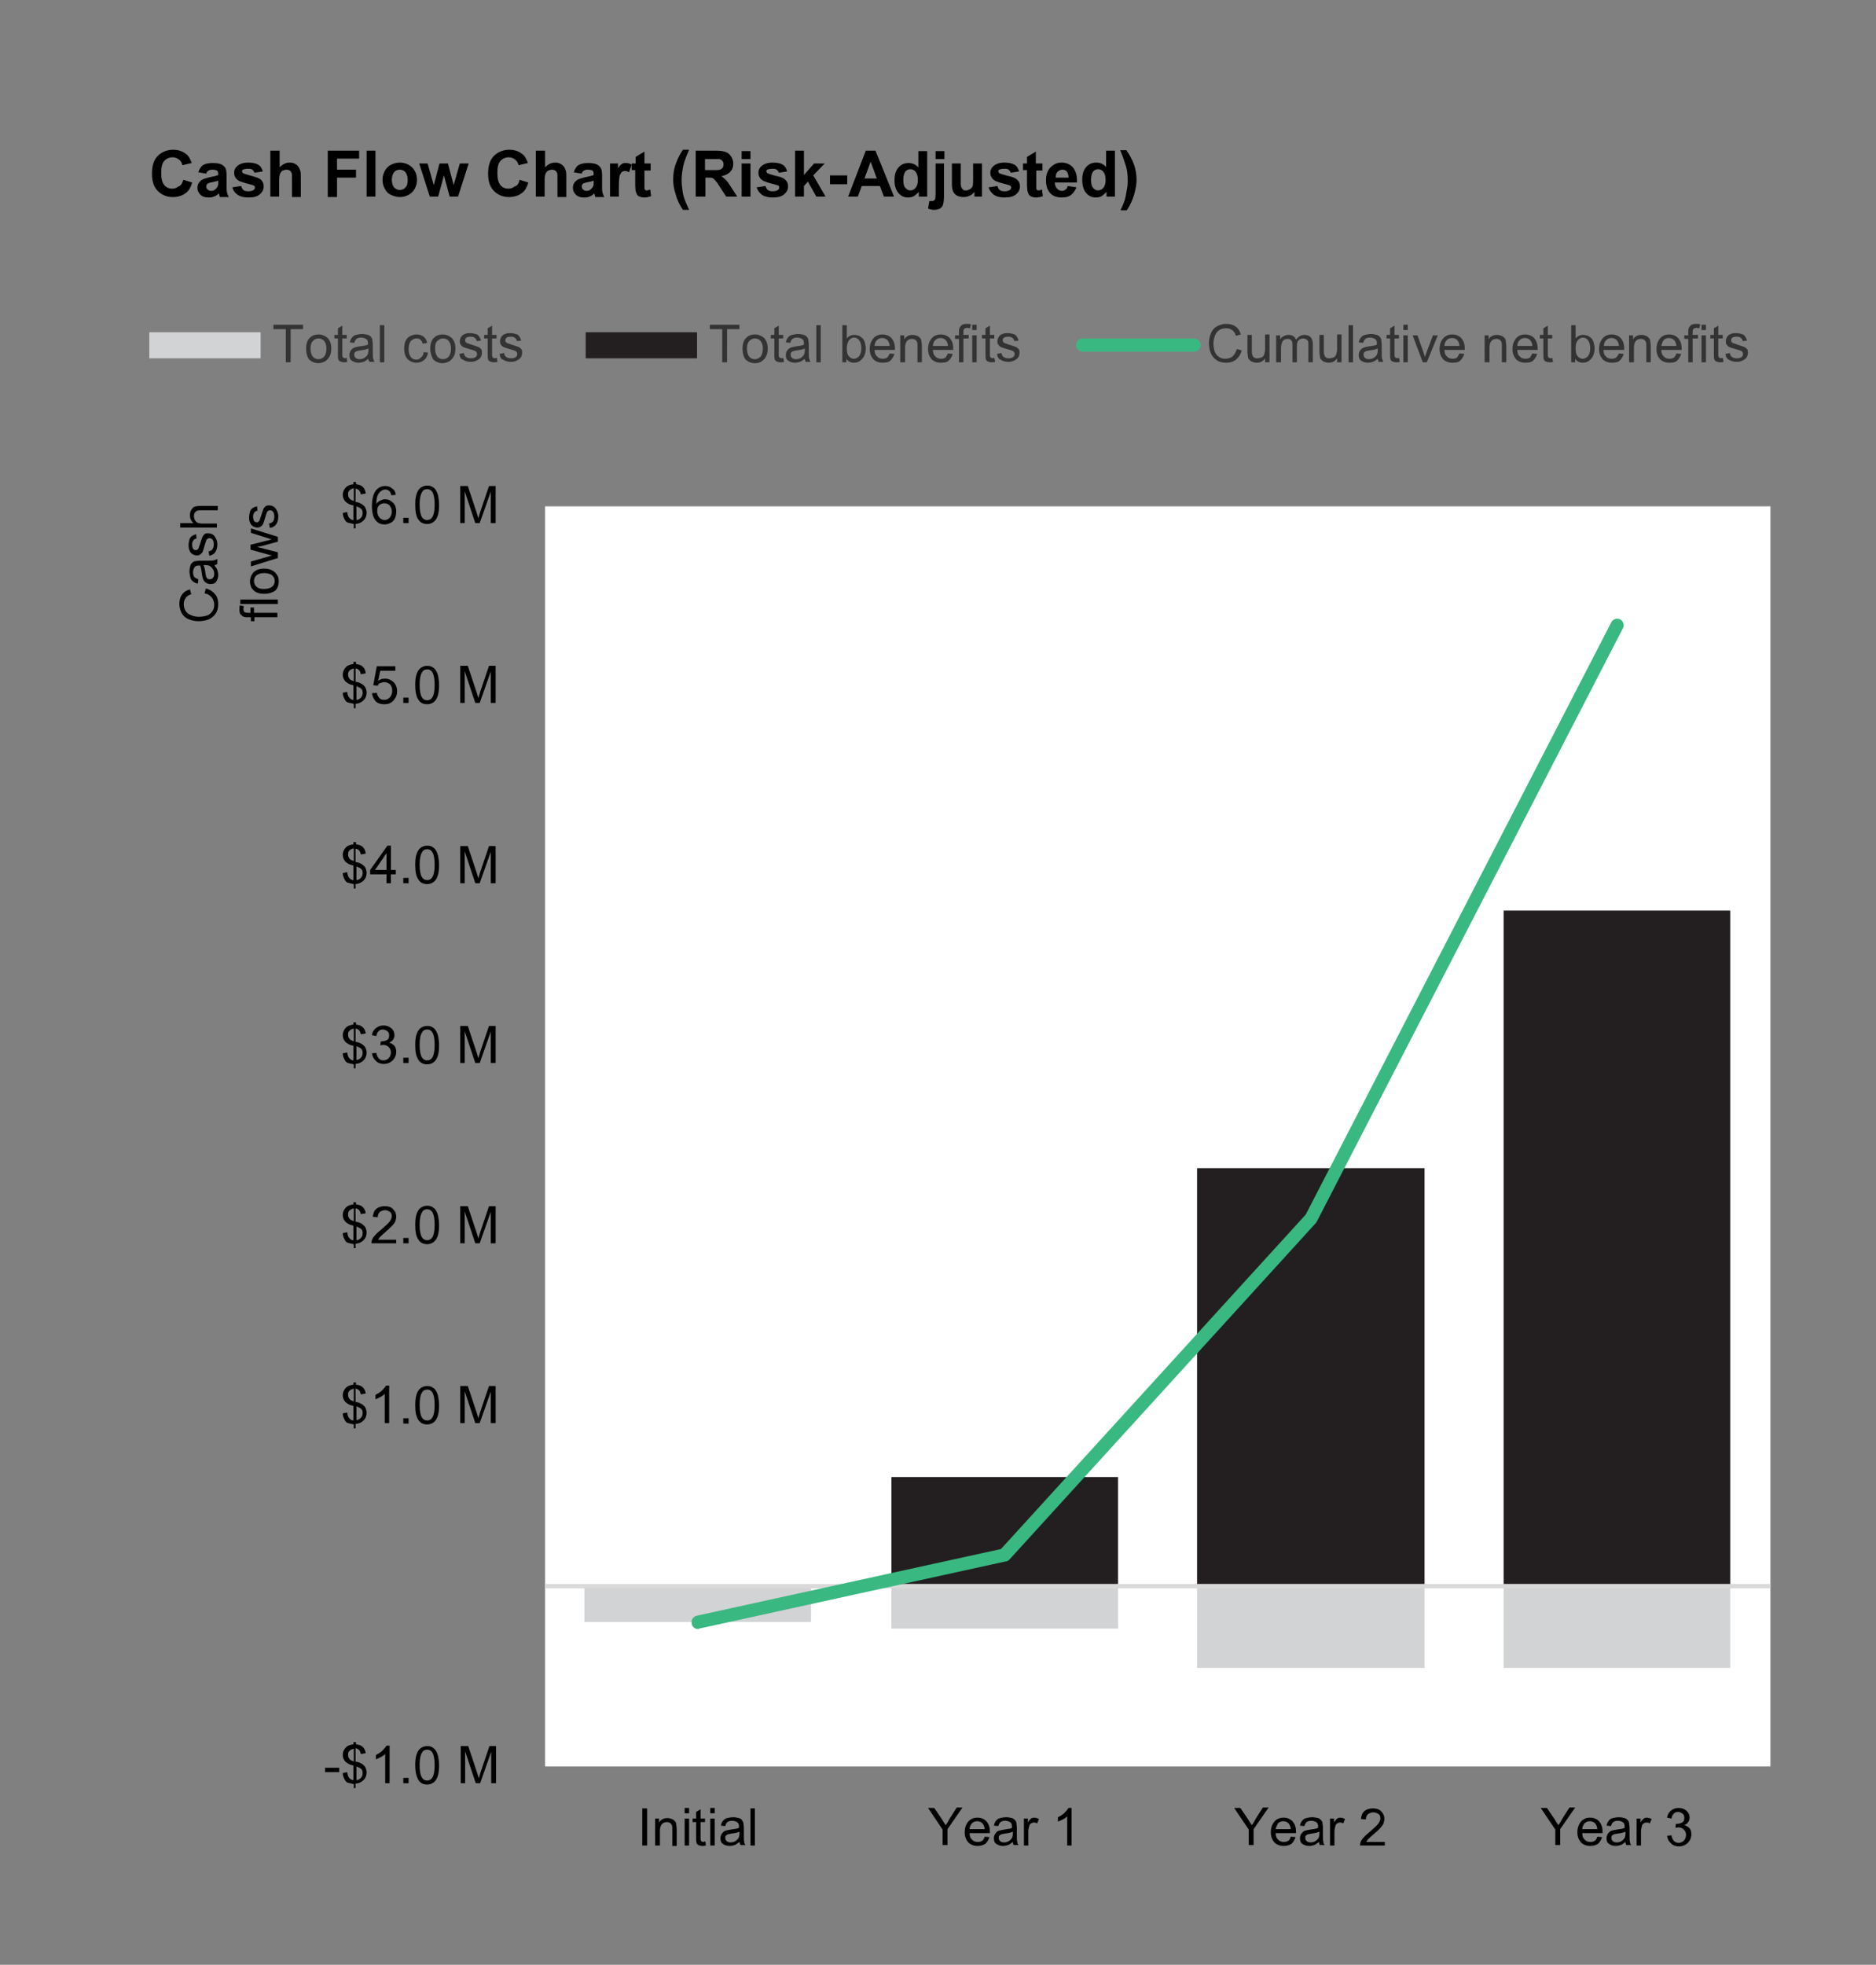 <?xml version="1.0" encoding="utf-8"?>
<!-- Generator: Adobe Illustrator 25.4.1, SVG Export Plug-In . SVG Version: 6.00 Build 0)  -->
<svg version="1.1" id="Layer_1" xmlns="http://www.w3.org/2000/svg" xmlns:xlink="http://www.w3.org/1999/xlink" x="0px" y="0px"
	 viewBox="0 0 424.7 444.7" style="enable-background:new 0 0 424.7 444.7;" xml:space="preserve">
<rect x="0" y="0" width="424.7" height="444.7" fill="#808080" stroke="none"/>
<style type="text/css">
	.st0{fill-rule:evenodd;clip-rule:evenodd;fill:#FFFFFF;}
	.st1{fill:#D1D3D4;}
	.st2{fill:#231F20;}
	.st3{fill:#D9D9D9;}
	.st4{fill:#39B881;}
	.st5{clip-path:url(#SVGID_00000065773061598347202390000017694673039744790928_);}
	.st6{clip-path:url(#SVGID_00000123443250765286396970000012779007184448417214_);}
	.st7{clip-path:url(#SVGID_00000026153213771023806200000016625328528553864873_);}
	.st8{clip-path:url(#SVGID_00000108302175742024018990000000600107834048851344_);}
	.st9{clip-path:url(#SVGID_00000155144431516459001920000010013637463586885536_);}
	.st10{clip-path:url(#SVGID_00000037654686590972452550000011311807520678282633_);}
	.st11{clip-path:url(#SVGID_00000017512724543685852810000003773833376257249979_);}
	.st12{clip-path:url(#SVGID_00000103239533301436355040000014633605737182955683_);}
	.st13{clip-path:url(#SVGID_00000106119711791625283450000001115328918883938487_);}
	.st14{clip-path:url(#SVGID_00000106149315153490694010000010193801391429656204_);}
	.st15{clip-path:url(#SVGID_00000129174818297915030780000010246605503844877472_);}
	.st16{clip-path:url(#SVGID_00000016052481474462301790000017459277735254345879_);}
	.st17{clip-path:url(#SVGID_00000108291626550474877580000009783284948477887378_);}
	.st18{clip-path:url(#SVGID_00000021113706478182328070000001147339201013569669_);}
	.st19{clip-path:url(#SVGID_00000055706644125195975820000005892467780919208867_);}
	.st20{clip-path:url(#SVGID_00000152957615559790116110000015151601652448310183_);}
	.st21{fill-rule:evenodd;clip-rule:evenodd;fill:#D1D3D4;}
	.st22{clip-path:url(#SVGID_00000013871547760981122340000000929495536539597719_);}
	.st23{fill:#333333;}
	.st24{fill-rule:evenodd;clip-rule:evenodd;fill:#231F20;}
	.st25{clip-path:url(#SVGID_00000077319790893288855280000015745397079066682292_);}
	.st26{clip-path:url(#SVGID_00000163061487461275573270000014599897982852473736_);}
</style>
<g>
	<g>
	</g>
</g>
<g>
	<rect x="123.4" y="114.6" class="st0" width="277.4" height="285.2"/>
</g>
<g>
	<path class="st1" d="M340.4,377.5h51.3v-18.4h-51.3V377.5z M271,377.5h51.5v-18.4H271V377.5z M201.8,368.6h51.3v-9.4h-51.3V368.6z
		 M132.3,367.1h51.3v-8h-51.3V367.1z"/>
</g>
<g>
	<path class="st2" d="M340.4,206.1h51.3v153h-51.3V206.1z M271,264.4h51.5v94.7H271V264.4z M201.8,334.3h51.3v24.9h-51.3V334.3z"/>
</g>
<g>
	<rect x="123.4" y="358.5" class="st3" width="277.4" height="1"/>
</g>
<g>
	<path class="st4" d="M158,368.7c-0.7,0-1.3-0.5-1.4-1.2c-0.2-0.8,0.3-1.6,1.1-1.8l68.9-15.1l69-75.7l69.2-134.1
		c0.4-0.7,1.3-1,2-0.6c0.7,0.4,1,1.3,0.6,2l-69.3,134.3c-0.1,0.1-0.1,0.2-0.2,0.3L228.5,353c-0.2,0.2-0.5,0.4-0.8,0.4l-69.4,15.2
		C158.2,368.7,158.1,368.7,158,368.7z"/>
</g>
<g>
	<defs>
		<rect id="SVGID_1_" x="19" y="17.1" width="387" height="410.4"/>
	</defs>
	<clipPath id="SVGID_00000094602408502812488750000004976227683511027121_">
		<use xlink:href="#SVGID_1_"  style="overflow:visible;"/>
	</clipPath>
	<g style="clip-path:url(#SVGID_00000094602408502812488750000004976227683511027121_);">
		<path d="M73.6,401.1v-1h3.2v1H73.6z"/>
		<path d="M80.1,404.8v-1c-0.5-0.1-0.9-0.2-1.3-0.3s-0.6-0.4-0.8-0.8c-0.2-0.4-0.4-0.8-0.4-1.4l1-0.2c0.1,0.6,0.2,1,0.4,1.2
			c0.3,0.4,0.6,0.6,1,0.6v-3.3c-0.4-0.1-0.9-0.2-1.3-0.5c-0.3-0.2-0.6-0.4-0.8-0.8c-0.2-0.3-0.3-0.7-0.3-1.1c0-0.7,0.3-1.3,0.8-1.8
			c0.3-0.3,0.9-0.5,1.6-0.6v-0.5h0.6v0.5c0.6,0.1,1.1,0.2,1.4,0.5c0.5,0.4,0.7,0.9,0.8,1.5l-1.1,0.2c-0.1-0.4-0.2-0.7-0.4-0.9
			c-0.2-0.2-0.5-0.4-0.8-0.4v3c0.5,0.1,0.9,0.2,1,0.3c0.3,0.1,0.6,0.3,0.8,0.5c0.2,0.2,0.4,0.4,0.5,0.7c0.1,0.3,0.2,0.6,0.2,0.9
			c0,0.7-0.2,1.3-0.7,1.8c-0.5,0.5-1,0.7-1.8,0.8v1H80.1z M80.1,395.8c-0.4,0.1-0.7,0.2-1,0.5s-0.3,0.6-0.3,0.9
			c0,0.4,0.1,0.6,0.3,0.9s0.5,0.4,1,0.6V395.8z M80.7,402.9c0.4,0,0.7-0.2,1-0.5s0.4-0.7,0.4-1.1c0-0.4-0.1-0.7-0.3-0.9
			c-0.2-0.2-0.6-0.4-1.1-0.6V402.9z"/>
		<path d="M88.2,403.6h-1V397c-0.2,0.2-0.6,0.5-1,0.7s-0.8,0.4-1.1,0.5v-1c0.6-0.3,1.1-0.6,1.5-1c0.4-0.4,0.7-0.8,0.9-1.1h0.7V403.6
			z"/>
		<path d="M91.3,403.6v-1.2h1.2v1.2H91.3z"/>
		<path d="M94,399.5c0-1,0.1-1.8,0.3-2.4c0.2-0.6,0.5-1.1,0.9-1.4c0.4-0.3,0.9-0.5,1.5-0.5c0.5,0,0.9,0.1,1.2,0.3
			c0.3,0.2,0.6,0.4,0.8,0.8c0.2,0.3,0.4,0.8,0.5,1.3c0.1,0.5,0.2,1.2,0.2,2c0,1-0.1,1.8-0.3,2.4c-0.2,0.6-0.5,1.1-0.9,1.4
			s-0.9,0.5-1.5,0.5c-0.8,0-1.5-0.3-1.9-0.9C94.3,402.2,94,401.1,94,399.5z M95,399.5c0,1.4,0.2,2.3,0.5,2.8s0.7,0.7,1.2,0.7
			s0.9-0.2,1.2-0.7s0.5-1.4,0.5-2.8c0-1.4-0.2-2.3-0.5-2.8c-0.3-0.5-0.7-0.7-1.2-0.7c-0.5,0-0.9,0.2-1.1,0.6
			C95.2,397.1,95,398.1,95,399.5z"/>
		<path d="M104.3,403.6v-8.4h1.7l2,6c0.2,0.6,0.3,1,0.4,1.3c0.1-0.3,0.2-0.8,0.4-1.4l2-5.9h1.5v8.4h-1.1v-7.1l-2.5,7.1h-1l-2.4-7.2
			v7.2H104.3z"/>
	</g>
</g>
<g>
	<defs>
		<rect id="SVGID_00000059275683607215380640000010472551163133911966_" x="19" y="17.1" width="387" height="410.4"/>
	</defs>
	<clipPath id="SVGID_00000047036776134058437040000000269612697484515742_">
		<use xlink:href="#SVGID_00000059275683607215380640000010472551163133911966_"  style="overflow:visible;"/>
	</clipPath>
	<g style="clip-path:url(#SVGID_00000047036776134058437040000000269612697484515742_);">
		<path d="M80.1,323.4v-1c-0.5-0.1-0.9-0.2-1.3-0.3s-0.6-0.4-0.8-0.8c-0.2-0.4-0.4-0.8-0.4-1.4l1-0.2c0.1,0.6,0.2,1,0.4,1.2
			c0.3,0.4,0.6,0.6,1,0.6v-3.3c-0.4-0.1-0.9-0.2-1.3-0.5c-0.3-0.2-0.6-0.4-0.8-0.8c-0.2-0.3-0.3-0.7-0.3-1.1c0-0.7,0.3-1.3,0.8-1.8
			c0.3-0.3,0.9-0.5,1.6-0.6v-0.5h0.6v0.5c0.6,0.1,1.1,0.2,1.4,0.5c0.5,0.4,0.7,0.9,0.8,1.5l-1.1,0.2c-0.1-0.4-0.2-0.7-0.4-0.9
			c-0.2-0.2-0.5-0.4-0.8-0.4v3c0.5,0.1,0.9,0.2,1,0.3c0.3,0.1,0.6,0.3,0.8,0.5c0.2,0.2,0.4,0.4,0.5,0.7c0.1,0.3,0.2,0.6,0.2,0.9
			c0,0.7-0.2,1.3-0.7,1.8c-0.5,0.5-1,0.7-1.8,0.8v1H80.1z M80.1,314.3c-0.4,0.1-0.7,0.2-1,0.5s-0.3,0.6-0.3,0.9
			c0,0.4,0.1,0.6,0.3,0.9s0.5,0.4,1,0.6V314.3z M80.7,321.4c0.4,0,0.7-0.2,1-0.5s0.4-0.7,0.4-1.1c0-0.4-0.1-0.7-0.3-0.9
			c-0.2-0.2-0.6-0.4-1.1-0.6V321.4z"/>
		<path d="M88.1,322.1h-1v-6.6c-0.2,0.2-0.6,0.5-1,0.7s-0.8,0.4-1.1,0.5v-1c0.6-0.3,1.1-0.6,1.5-1c0.4-0.4,0.7-0.8,0.9-1.1h0.7
			V322.1z"/>
		<path d="M91.3,322.1V321h1.2v1.2H91.3z"/>
		<path d="M94,318c0-1,0.1-1.8,0.3-2.4c0.2-0.6,0.5-1.1,0.9-1.4c0.4-0.3,0.9-0.5,1.5-0.5c0.5,0,0.9,0.1,1.2,0.3
			c0.3,0.2,0.6,0.4,0.8,0.8c0.2,0.3,0.4,0.8,0.5,1.3c0.1,0.5,0.2,1.2,0.2,2c0,1-0.1,1.8-0.3,2.4c-0.2,0.6-0.5,1.1-0.9,1.4
			s-0.9,0.5-1.5,0.5c-0.8,0-1.5-0.3-1.9-0.9C94.2,320.7,94,319.6,94,318z M95,318c0,1.4,0.2,2.3,0.5,2.8s0.7,0.7,1.2,0.7
			s0.9-0.2,1.2-0.7s0.5-1.4,0.5-2.8c0-1.4-0.2-2.3-0.5-2.8c-0.3-0.5-0.7-0.7-1.2-0.7c-0.5,0-0.9,0.2-1.1,0.6
			C95.2,315.6,95,316.6,95,318z"/>
		<path d="M104.2,322.1v-8.4h1.7l2,6c0.2,0.6,0.3,1,0.4,1.3c0.1-0.3,0.2-0.8,0.4-1.4l2-5.9h1.5v8.4h-1.1v-7.1l-2.5,7.1h-1l-2.4-7.2
			v7.2H104.2z"/>
	</g>
</g>
<g>
	<defs>
		<rect id="SVGID_00000168825759214859727820000002011717326111212187_" x="19" y="17.1" width="387" height="410.4"/>
	</defs>
	<clipPath id="SVGID_00000152969317224347339840000002751539627583730336_">
		<use xlink:href="#SVGID_00000168825759214859727820000002011717326111212187_"  style="overflow:visible;"/>
	</clipPath>
	<g style="clip-path:url(#SVGID_00000152969317224347339840000002751539627583730336_);">
		<path d="M80.1,282.6v-1c-0.5-0.1-0.9-0.2-1.3-0.3s-0.6-0.4-0.8-0.8c-0.2-0.4-0.4-0.8-0.4-1.4l1-0.2c0.1,0.6,0.2,1,0.4,1.2
			c0.3,0.4,0.6,0.6,1,0.6v-3.3c-0.4-0.1-0.9-0.2-1.3-0.5c-0.3-0.2-0.6-0.4-0.8-0.8c-0.2-0.3-0.3-0.7-0.3-1.1c0-0.7,0.3-1.3,0.8-1.8
			c0.3-0.3,0.9-0.5,1.6-0.6v-0.5h0.6v0.5c0.6,0.1,1.1,0.2,1.4,0.5c0.5,0.4,0.7,0.9,0.8,1.5l-1.1,0.2c-0.1-0.4-0.2-0.7-0.4-0.9
			c-0.2-0.2-0.5-0.4-0.8-0.4v3c0.5,0.1,0.9,0.2,1,0.3c0.3,0.1,0.6,0.3,0.8,0.5c0.2,0.2,0.4,0.4,0.5,0.7c0.1,0.3,0.2,0.6,0.2,0.9
			c0,0.7-0.2,1.3-0.7,1.8c-0.5,0.5-1,0.7-1.8,0.8v1H80.1z M80.1,273.5c-0.4,0.1-0.7,0.2-1,0.5s-0.3,0.6-0.3,0.9
			c0,0.4,0.1,0.6,0.3,0.9s0.5,0.4,1,0.6V273.5z M80.7,280.7c0.4,0,0.7-0.2,1-0.5s0.4-0.7,0.4-1.1c0-0.4-0.1-0.7-0.3-0.9
			c-0.2-0.2-0.6-0.4-1.1-0.6V280.7z"/>
		<path d="M89.7,280.4v1h-5.6c0-0.2,0-0.5,0.1-0.7c0.1-0.4,0.4-0.8,0.7-1.1c0.3-0.4,0.8-0.8,1.4-1.3c0.9-0.8,1.5-1.3,1.9-1.8
			c0.3-0.4,0.5-0.9,0.5-1.2c0-0.4-0.1-0.8-0.4-1s-0.7-0.4-1.1-0.4c-0.5,0-0.9,0.2-1.2,0.4c-0.3,0.3-0.5,0.7-0.5,1.2l-1.1-0.1
			c0.1-0.8,0.3-1.4,0.8-1.8s1.1-0.6,1.9-0.6c0.8,0,1.5,0.2,1.9,0.7c0.5,0.5,0.7,1,0.7,1.7c0,0.3-0.1,0.7-0.2,1
			c-0.1,0.3-0.4,0.7-0.7,1s-0.9,0.9-1.6,1.5c-0.6,0.5-1,0.9-1.2,1.1c-0.2,0.2-0.3,0.4-0.4,0.6H89.7z"/>
		<path d="M91.3,281.4v-1.2h1.2v1.2H91.3z"/>
		<path d="M94,277.2c0-1,0.1-1.8,0.3-2.4c0.2-0.6,0.5-1.1,0.9-1.4c0.4-0.3,0.9-0.5,1.5-0.5c0.5,0,0.9,0.1,1.2,0.3
			c0.3,0.2,0.6,0.4,0.8,0.8c0.2,0.3,0.4,0.8,0.5,1.3c0.1,0.5,0.2,1.2,0.2,2c0,1-0.1,1.8-0.3,2.4c-0.2,0.6-0.5,1.1-0.9,1.4
			s-0.9,0.5-1.5,0.5c-0.8,0-1.5-0.3-1.9-0.9C94.2,279.9,94,278.8,94,277.2z M95,277.2c0,1.4,0.2,2.3,0.5,2.8s0.7,0.7,1.2,0.7
			s0.9-0.2,1.2-0.7s0.5-1.4,0.5-2.8c0-1.4-0.2-2.3-0.5-2.8c-0.3-0.5-0.7-0.7-1.2-0.7c-0.5,0-0.9,0.2-1.1,0.6
			C95.2,274.9,95,275.8,95,277.2z"/>
		<path d="M104.2,281.4v-8.4h1.7l2,6c0.2,0.6,0.3,1,0.4,1.3c0.1-0.3,0.2-0.8,0.4-1.4l2-5.9h1.5v8.4h-1.1v-7.1l-2.5,7.1h-1l-2.4-7.2
			v7.2H104.2z"/>
	</g>
</g>
<g>
	<defs>
		<rect id="SVGID_00000010292135087170822900000001278783774426811822_" x="19" y="17.1" width="387" height="410.4"/>
	</defs>
	<clipPath id="SVGID_00000124848205931871239570000016938201067380511383_">
		<use xlink:href="#SVGID_00000010292135087170822900000001278783774426811822_"  style="overflow:visible;"/>
	</clipPath>
	<g style="clip-path:url(#SVGID_00000124848205931871239570000016938201067380511383_);">
		<path d="M80.1,241.9v-1c-0.5-0.1-0.9-0.2-1.3-0.3s-0.6-0.4-0.8-0.8c-0.2-0.4-0.4-0.8-0.4-1.4l1-0.2c0.1,0.6,0.2,1,0.4,1.2
			c0.3,0.4,0.6,0.6,1,0.6v-3.3c-0.4-0.1-0.9-0.2-1.3-0.5c-0.3-0.2-0.6-0.4-0.8-0.8c-0.2-0.3-0.3-0.7-0.3-1.1c0-0.7,0.3-1.3,0.8-1.8
			c0.3-0.3,0.9-0.5,1.6-0.6v-0.5h0.6v0.5c0.6,0.1,1.1,0.2,1.4,0.5c0.5,0.4,0.7,0.9,0.8,1.5l-1.1,0.2c-0.1-0.4-0.2-0.7-0.4-0.9
			c-0.2-0.2-0.5-0.4-0.8-0.4v3c0.5,0.1,0.9,0.2,1,0.3c0.3,0.1,0.6,0.3,0.8,0.5c0.2,0.2,0.4,0.4,0.5,0.7c0.1,0.3,0.2,0.6,0.2,0.9
			c0,0.7-0.2,1.3-0.7,1.8c-0.5,0.5-1,0.7-1.8,0.8v1H80.1z M80.1,232.8c-0.4,0.1-0.7,0.2-1,0.5s-0.3,0.6-0.3,0.9
			c0,0.4,0.1,0.6,0.3,0.9s0.5,0.4,1,0.6V232.8z M80.7,239.9c0.4,0,0.7-0.2,1-0.5s0.4-0.7,0.4-1.1c0-0.4-0.1-0.7-0.3-0.9
			c-0.2-0.2-0.6-0.4-1.1-0.6V239.9z"/>
		<path d="M84.2,238.4l1-0.1c0.1,0.6,0.3,1,0.6,1.3c0.3,0.3,0.6,0.4,1,0.4c0.5,0,0.9-0.2,1.2-0.5s0.5-0.8,0.5-1.3
			c0-0.5-0.2-0.9-0.5-1.2c-0.3-0.3-0.7-0.5-1.2-0.5c-0.2,0-0.4,0-0.7,0.1l0.1-0.9c0.1,0,0.1,0,0.2,0c0.4,0,0.8-0.1,1.2-0.3
			c0.4-0.2,0.5-0.6,0.5-1.1c0-0.4-0.1-0.7-0.4-0.9s-0.6-0.4-1-0.4c-0.4,0-0.7,0.1-1,0.4c-0.3,0.3-0.4,0.6-0.5,1.1l-1-0.2
			c0.1-0.7,0.4-1.2,0.9-1.6s1-0.6,1.7-0.6c0.5,0,0.9,0.1,1.3,0.3c0.4,0.2,0.7,0.5,0.9,0.8s0.3,0.7,0.3,1.1c0,0.4-0.1,0.7-0.3,1
			c-0.2,0.3-0.5,0.5-0.9,0.7c0.5,0.1,0.9,0.4,1.2,0.7c0.3,0.4,0.4,0.8,0.4,1.4c0,0.7-0.3,1.4-0.8,1.9c-0.5,0.5-1.2,0.8-2,0.8
			c-0.7,0-1.4-0.2-1.8-0.7C84.6,239.7,84.3,239.1,84.2,238.4z"/>
		<path d="M91.3,240.6v-1.2h1.2v1.2H91.3z"/>
		<path d="M94,236.5c0-1,0.1-1.8,0.3-2.4c0.2-0.6,0.5-1.1,0.9-1.4c0.4-0.3,0.9-0.5,1.5-0.5c0.5,0,0.9,0.1,1.2,0.3
			c0.3,0.2,0.6,0.4,0.8,0.8c0.2,0.3,0.4,0.8,0.5,1.3c0.1,0.5,0.2,1.2,0.2,2c0,1-0.1,1.8-0.3,2.4c-0.2,0.6-0.5,1.1-0.9,1.4
			s-0.9,0.5-1.5,0.5c-0.8,0-1.5-0.3-1.9-0.9C94.2,239.2,94,238.1,94,236.5z M95,236.5c0,1.4,0.2,2.3,0.5,2.8s0.7,0.7,1.2,0.7
			s0.9-0.2,1.2-0.7s0.5-1.4,0.5-2.8c0-1.4-0.2-2.3-0.5-2.8c-0.3-0.5-0.7-0.7-1.2-0.7c-0.5,0-0.9,0.2-1.1,0.6
			C95.2,234.1,95,235.1,95,236.5z"/>
		<path d="M104.2,240.6v-8.4h1.7l2,6c0.2,0.6,0.3,1,0.4,1.3c0.1-0.3,0.2-0.8,0.4-1.4l2-5.9h1.5v8.4h-1.1v-7.1l-2.5,7.1h-1l-2.4-7.2
			v7.2H104.2z"/>
	</g>
</g>
<g>
	<defs>
		<rect id="SVGID_00000129199437738770506300000015478962297230436261_" x="19" y="17.1" width="387" height="410.4"/>
	</defs>
	<clipPath id="SVGID_00000160156481218750896280000014934529149052644487_">
		<use xlink:href="#SVGID_00000129199437738770506300000015478962297230436261_"  style="overflow:visible;"/>
	</clipPath>
	<g style="clip-path:url(#SVGID_00000160156481218750896280000014934529149052644487_);">
		<path d="M80.1,201.1v-1c-0.5-0.1-0.9-0.2-1.3-0.3s-0.6-0.4-0.8-0.8c-0.2-0.4-0.4-0.8-0.4-1.4l1-0.2c0.1,0.6,0.2,1,0.4,1.2
			c0.3,0.4,0.6,0.6,1,0.6v-3.3c-0.4-0.1-0.9-0.2-1.3-0.5c-0.3-0.2-0.6-0.4-0.8-0.8c-0.2-0.3-0.3-0.7-0.3-1.1c0-0.7,0.3-1.3,0.8-1.8
			c0.3-0.3,0.9-0.5,1.6-0.6v-0.5h0.6v0.5c0.6,0.1,1.1,0.2,1.4,0.5c0.5,0.4,0.7,0.9,0.8,1.6l-1.1,0.2c-0.1-0.4-0.2-0.7-0.4-0.9
			c-0.2-0.2-0.5-0.4-0.8-0.4v3c0.5,0.1,0.9,0.2,1,0.3c0.3,0.1,0.6,0.3,0.8,0.5c0.2,0.2,0.4,0.4,0.5,0.7c0.1,0.3,0.2,0.6,0.2,0.9
			c0,0.7-0.2,1.3-0.7,1.8c-0.5,0.5-1,0.7-1.8,0.8v1H80.1z M80.1,192c-0.4,0.1-0.7,0.2-1,0.5s-0.3,0.6-0.3,0.9c0,0.4,0.1,0.6,0.3,0.9
			s0.5,0.4,1,0.6V192z M80.7,199.2c0.4,0,0.7-0.2,1-0.5c0.3-0.3,0.4-0.7,0.4-1.1c0-0.4-0.1-0.7-0.3-0.9c-0.2-0.2-0.6-0.4-1.1-0.6
			V199.2z"/>
		<path d="M87.5,199.9v-2h-3.7v-1l3.9-5.5h0.8v5.5h1.1v1h-1.1v2H87.5z M87.5,196.9v-3.8l-2.6,3.8H87.5z"/>
		<path d="M91.3,199.9v-1.2h1.2v1.2H91.3z"/>
		<path d="M94,195.7c0-1,0.1-1.8,0.3-2.4c0.2-0.6,0.5-1.1,0.9-1.4c0.4-0.3,0.9-0.5,1.5-0.5c0.5,0,0.9,0.1,1.2,0.3
			c0.3,0.2,0.6,0.4,0.8,0.8c0.2,0.3,0.4,0.8,0.5,1.3c0.1,0.5,0.2,1.2,0.2,2c0,1-0.1,1.8-0.3,2.4c-0.2,0.6-0.5,1.1-0.9,1.4
			c-0.4,0.3-0.9,0.5-1.5,0.5c-0.8,0-1.5-0.3-1.9-0.9C94.2,198.4,94,197.3,94,195.7z M95,195.7c0,1.4,0.2,2.3,0.5,2.8
			c0.3,0.5,0.7,0.7,1.2,0.7s0.9-0.2,1.2-0.7s0.5-1.4,0.5-2.8c0-1.4-0.2-2.3-0.5-2.8c-0.3-0.5-0.7-0.7-1.2-0.7
			c-0.5,0-0.9,0.2-1.1,0.6C95.2,193.4,95,194.3,95,195.7z"/>
		<path d="M104.2,199.9v-8.4h1.7l2,6c0.2,0.6,0.3,1,0.4,1.3c0.1-0.3,0.2-0.8,0.4-1.4l2-5.9h1.5v8.4h-1.1v-7.1l-2.5,7.1h-1l-2.4-7.2
			v7.2H104.2z"/>
	</g>
</g>
<g>
	<defs>
		<rect id="SVGID_00000163758406817632922600000009674919789738420913_" x="19" y="17.1" width="387" height="410.4"/>
	</defs>
	<clipPath id="SVGID_00000055676052104851153330000012252124306363997602_">
		<use xlink:href="#SVGID_00000163758406817632922600000009674919789738420913_"  style="overflow:visible;"/>
	</clipPath>
	<g style="clip-path:url(#SVGID_00000055676052104851153330000012252124306363997602_);">
		<path d="M80.1,160.3v-1c-0.5-0.1-0.9-0.2-1.3-0.3s-0.6-0.4-0.8-0.8c-0.2-0.4-0.4-0.8-0.4-1.4l1-0.2c0.1,0.6,0.2,1,0.4,1.2
			c0.3,0.4,0.6,0.6,1,0.6v-3.3c-0.4-0.1-0.9-0.2-1.3-0.5c-0.3-0.2-0.6-0.4-0.8-0.8c-0.2-0.3-0.3-0.7-0.3-1.1c0-0.7,0.3-1.3,0.8-1.8
			c0.3-0.3,0.9-0.5,1.6-0.6v-0.5h0.6v0.5c0.6,0.1,1.1,0.2,1.4,0.5c0.5,0.4,0.7,0.9,0.8,1.6l-1.1,0.2c-0.1-0.4-0.2-0.7-0.4-0.9
			c-0.2-0.2-0.5-0.4-0.8-0.4v3c0.5,0.1,0.9,0.2,1,0.3c0.3,0.1,0.6,0.3,0.8,0.5c0.2,0.2,0.4,0.4,0.5,0.7c0.1,0.3,0.2,0.6,0.2,0.9
			c0,0.7-0.2,1.3-0.7,1.8c-0.5,0.5-1,0.7-1.8,0.8v1H80.1z M80.1,151.3c-0.4,0.1-0.7,0.2-1,0.5s-0.3,0.6-0.3,0.9
			c0,0.4,0.1,0.6,0.3,0.9s0.5,0.4,1,0.6V151.3z M80.7,158.4c0.4,0,0.7-0.2,1-0.5c0.3-0.3,0.4-0.7,0.4-1.1c0-0.4-0.1-0.7-0.3-0.9
			c-0.2-0.2-0.6-0.4-1.1-0.6V158.4z"/>
		<path d="M84.2,156.9l1.1-0.1c0.1,0.5,0.3,0.9,0.6,1.2s0.6,0.4,1.1,0.4c0.5,0,0.9-0.2,1.3-0.6c0.3-0.4,0.5-0.9,0.5-1.5
			c0-0.6-0.2-1.1-0.5-1.4c-0.3-0.3-0.8-0.5-1.3-0.5c-0.3,0-0.6,0.1-0.9,0.2s-0.5,0.3-0.6,0.6l-1-0.1l0.8-4.3h4.2v1h-3.4l-0.5,2.3
			c0.5-0.4,1-0.5,1.6-0.5c0.7,0,1.4,0.3,1.9,0.8c0.5,0.5,0.8,1.2,0.8,2c0,0.8-0.2,1.4-0.7,2c-0.5,0.7-1.3,1-2.2,1
			c-0.8,0-1.4-0.2-1.9-0.6C84.6,158.2,84.3,157.6,84.2,156.9z"/>
		<path d="M91.3,159.1v-1.2h1.2v1.2H91.3z"/>
		<path d="M94,155c0-1,0.1-1.8,0.3-2.4c0.2-0.6,0.5-1.1,0.9-1.4c0.4-0.3,0.9-0.5,1.5-0.5c0.5,0,0.9,0.1,1.2,0.3
			c0.3,0.2,0.6,0.4,0.8,0.8c0.2,0.3,0.4,0.8,0.5,1.3c0.1,0.5,0.2,1.2,0.2,2c0,1-0.1,1.8-0.3,2.4c-0.2,0.6-0.5,1.1-0.9,1.4
			c-0.4,0.3-0.9,0.5-1.5,0.5c-0.8,0-1.5-0.3-1.9-0.9C94.2,157.7,94,156.5,94,155z M95,155c0,1.4,0.2,2.3,0.5,2.8
			c0.3,0.5,0.7,0.7,1.2,0.7s0.9-0.2,1.2-0.7s0.5-1.4,0.5-2.8c0-1.4-0.2-2.3-0.5-2.8c-0.3-0.5-0.7-0.7-1.2-0.7
			c-0.5,0-0.9,0.2-1.1,0.6C95.2,152.6,95,153.6,95,155z"/>
		<path d="M104.2,159.1v-8.4h1.7l2,6c0.2,0.6,0.3,1,0.4,1.3c0.1-0.3,0.2-0.8,0.4-1.4l2-5.9h1.5v8.4h-1.1V152l-2.5,7.1h-1l-2.4-7.2
			v7.2H104.2z"/>
	</g>
</g>
<g>
	<defs>
		<rect id="SVGID_00000133514832273884357610000015038444792341738927_" x="19" y="17.1" width="387" height="410.4"/>
	</defs>
	<clipPath id="SVGID_00000088106013625066182890000001192824222384074167_">
		<use xlink:href="#SVGID_00000133514832273884357610000015038444792341738927_"  style="overflow:visible;"/>
	</clipPath>
	<g style="clip-path:url(#SVGID_00000088106013625066182890000001192824222384074167_);">
		<path d="M80.1,119.6v-1c-0.5-0.1-0.9-0.2-1.3-0.3s-0.6-0.4-0.8-0.8c-0.2-0.4-0.4-0.8-0.4-1.4l1-0.2c0.1,0.6,0.2,1,0.4,1.2
			c0.3,0.4,0.6,0.6,1,0.6v-3.3c-0.4-0.1-0.9-0.2-1.3-0.5c-0.3-0.2-0.6-0.4-0.8-0.8c-0.2-0.3-0.3-0.7-0.3-1.1c0-0.7,0.3-1.3,0.8-1.8
			c0.3-0.3,0.9-0.5,1.6-0.6v-0.5h0.6v0.5c0.6,0.1,1.1,0.2,1.4,0.5c0.5,0.4,0.7,0.9,0.8,1.6l-1.1,0.2c-0.1-0.4-0.2-0.7-0.4-0.9
			c-0.2-0.2-0.5-0.4-0.8-0.4v3c0.5,0.1,0.9,0.2,1,0.3c0.3,0.1,0.6,0.3,0.8,0.5c0.2,0.2,0.4,0.4,0.5,0.7c0.1,0.3,0.2,0.6,0.2,0.9
			c0,0.7-0.2,1.3-0.7,1.8c-0.5,0.5-1,0.7-1.8,0.8v1H80.1z M80.1,110.5c-0.4,0.1-0.7,0.2-1,0.5s-0.3,0.6-0.3,0.9
			c0,0.4,0.1,0.6,0.3,0.9s0.5,0.4,1,0.6V110.5z M80.7,117.7c0.4,0,0.7-0.2,1-0.5c0.3-0.3,0.4-0.7,0.4-1.1c0-0.4-0.1-0.7-0.3-0.9
			c-0.2-0.2-0.6-0.4-1.1-0.6V117.7z"/>
		<path d="M89.6,112l-1,0.1c-0.1-0.4-0.2-0.7-0.4-0.9c-0.3-0.3-0.6-0.4-1-0.4c-0.3,0-0.6,0.1-0.9,0.3c-0.3,0.2-0.6,0.6-0.8,1
			c-0.2,0.5-0.3,1.1-0.3,2c0.2-0.4,0.6-0.7,0.9-0.8c0.4-0.2,0.7-0.3,1.1-0.3c0.7,0,1.3,0.3,1.8,0.8c0.5,0.5,0.7,1.2,0.7,2
			c0,0.5-0.1,1-0.3,1.5c-0.2,0.5-0.5,0.8-0.9,1c-0.4,0.2-0.9,0.4-1.4,0.4c-0.9,0-1.6-0.3-2.1-1c-0.5-0.6-0.8-1.7-0.8-3.1
			c0-1.6,0.3-2.8,0.9-3.6c0.5-0.6,1.2-1,2.1-1c0.7,0,1.2,0.2,1.6,0.6C89.3,110.8,89.5,111.4,89.6,112z M85.4,115.7
			c0,0.4,0.1,0.7,0.2,1c0.2,0.3,0.4,0.6,0.6,0.7c0.3,0.2,0.6,0.3,0.9,0.3c0.4,0,0.8-0.2,1.1-0.5c0.3-0.4,0.5-0.8,0.5-1.4
			c0-0.6-0.2-1-0.5-1.4c-0.3-0.3-0.7-0.5-1.2-0.5c-0.5,0-0.9,0.2-1.2,0.5C85.5,114.7,85.4,115.1,85.4,115.7z"/>
		<path d="M91.3,118.4v-1.2h1.2v1.2H91.3z"/>
		<path d="M94,114.2c0-1,0.1-1.8,0.3-2.4c0.2-0.6,0.5-1.1,0.9-1.4c0.4-0.3,0.9-0.5,1.5-0.5c0.5,0,0.9,0.1,1.2,0.3
			c0.3,0.2,0.6,0.4,0.8,0.8c0.2,0.3,0.4,0.8,0.5,1.3c0.1,0.5,0.2,1.2,0.2,2c0,1-0.1,1.8-0.3,2.4c-0.2,0.6-0.5,1.1-0.9,1.4
			c-0.4,0.3-0.9,0.5-1.5,0.5c-0.8,0-1.5-0.3-1.9-0.9C94.2,117,94,115.8,94,114.2z M95,114.2c0,1.4,0.2,2.3,0.5,2.8
			c0.3,0.5,0.7,0.7,1.2,0.7s0.9-0.2,1.2-0.7s0.5-1.4,0.5-2.8c0-1.4-0.2-2.3-0.5-2.8c-0.3-0.5-0.7-0.7-1.2-0.7
			c-0.5,0-0.9,0.2-1.1,0.6C95.2,111.9,95,112.8,95,114.2z"/>
		<path d="M104.2,118.4v-8.4h1.7l2,6c0.2,0.6,0.3,1,0.4,1.3c0.1-0.3,0.2-0.8,0.4-1.4l2-5.9h1.5v8.4h-1.1v-7.1l-2.5,7.1h-1l-2.4-7.2
			v7.2H104.2z"/>
	</g>
</g>
<g>
	<defs>
		<rect id="SVGID_00000124136924436166217820000009289312167421224098_" x="19" y="17.1" width="387" height="410.4"/>
	</defs>
	<clipPath id="SVGID_00000080183525358240005870000013023227647642408105_">
		<use xlink:href="#SVGID_00000124136924436166217820000009289312167421224098_"  style="overflow:visible;"/>
	</clipPath>
	<g style="clip-path:url(#SVGID_00000080183525358240005870000013023227647642408105_);">
		<path d="M145.4,417.7v-8.4h1.1v8.4H145.4z"/>
		<path d="M148.3,417.7v-6.1h0.9v0.9c0.4-0.7,1.1-1,1.9-1c0.4,0,0.7,0.1,1,0.2c0.3,0.1,0.5,0.3,0.7,0.5c0.2,0.2,0.3,0.5,0.3,0.8
			c0,0.2,0.1,0.5,0.1,1v3.8h-1V414c0-0.4,0-0.7-0.1-0.9c-0.1-0.2-0.2-0.4-0.4-0.5s-0.4-0.2-0.7-0.2c-0.4,0-0.8,0.1-1.1,0.4
			c-0.3,0.3-0.5,0.8-0.5,1.6v3.3H148.3z"/>
		<path d="M155,410.4v-1.2h1v1.2H155z M155,417.7v-6.1h1v6.1H155z"/>
		<path d="M159.7,416.8l0.1,0.9c-0.3,0.1-0.6,0.1-0.8,0.1c-0.4,0-0.7-0.1-0.9-0.2s-0.4-0.3-0.4-0.5c-0.1-0.2-0.1-0.6-0.1-1.2v-3.5
			h-0.8v-0.8h0.8v-1.5l1-0.6v2.1h1v0.8h-1v3.6c0,0.3,0,0.5,0.1,0.6c0,0.1,0.1,0.2,0.2,0.2c0.1,0.1,0.2,0.1,0.4,0.1
			C159.4,416.8,159.5,416.8,159.7,416.8z"/>
		<path d="M160.8,410.4v-1.2h1v1.2H160.8z M160.8,417.7v-6.1h1v6.1H160.8z"/>
		<path d="M167.4,416.9c-0.4,0.3-0.8,0.6-1.1,0.7s-0.7,0.2-1.1,0.2c-0.7,0-1.2-0.2-1.6-0.5s-0.5-0.7-0.5-1.3c0-0.3,0.1-0.6,0.2-0.8
			c0.1-0.2,0.3-0.4,0.5-0.6c0.2-0.2,0.5-0.3,0.7-0.3c0.2-0.1,0.5-0.1,0.9-0.2c0.8-0.1,1.5-0.2,1.9-0.4c0-0.1,0-0.2,0-0.3
			c0-0.4-0.1-0.7-0.3-0.9c-0.3-0.2-0.7-0.4-1.2-0.4c-0.5,0-0.8,0.1-1.1,0.3s-0.4,0.5-0.5,0.9l-1-0.1c0.1-0.4,0.2-0.8,0.5-1.1
			c0.2-0.3,0.5-0.5,0.9-0.6c0.4-0.1,0.9-0.2,1.4-0.2c0.5,0,0.9,0.1,1.3,0.2s0.6,0.3,0.7,0.5s0.3,0.4,0.3,0.7c0,0.2,0.1,0.5,0.1,1
			v1.4c0,1,0,1.6,0.1,1.8c0,0.3,0.1,0.5,0.3,0.7h-1.1C167.5,417.5,167.5,417.2,167.4,416.9z M167.3,414.6c-0.4,0.2-0.9,0.3-1.7,0.4
			c-0.4,0.1-0.7,0.1-0.9,0.2c-0.2,0.1-0.3,0.2-0.4,0.3c-0.1,0.1-0.1,0.3-0.1,0.5c0,0.3,0.1,0.5,0.3,0.7s0.5,0.3,0.9,0.3
			c0.4,0,0.8-0.1,1.1-0.3s0.5-0.4,0.7-0.7c0.1-0.2,0.2-0.6,0.2-1V414.6z"/>
		<path d="M169.9,417.7v-8.4h1v8.4H169.9z"/>
	</g>
</g>
<g>
	<defs>
		<rect id="SVGID_00000027582903076696463230000010272970251354873518_" x="19" y="17.1" width="387" height="410.4"/>
	</defs>
	<clipPath id="SVGID_00000182512376942659473100000015640895267859729303_">
		<use xlink:href="#SVGID_00000027582903076696463230000010272970251354873518_"  style="overflow:visible;"/>
	</clipPath>
	<g style="clip-path:url(#SVGID_00000182512376942659473100000015640895267859729303_);">
		<path d="M213.4,417.7v-3.6l-3.3-4.9h1.4l1.7,2.5c0.3,0.5,0.6,1,0.9,1.4c0.3-0.4,0.6-0.9,0.9-1.5l1.6-2.5h1.3l-3.4,4.9v3.6H213.4z"
			/>
		<path d="M222.9,415.7l1.1,0.1c-0.2,0.6-0.5,1.1-0.9,1.5c-0.5,0.3-1,0.5-1.8,0.5c-0.9,0-1.6-0.3-2.1-0.8c-0.5-0.6-0.8-1.3-0.8-2.3
			c0-1,0.3-1.8,0.8-2.4c0.5-0.6,1.2-0.9,2.1-0.9c0.8,0,1.5,0.3,2,0.8c0.5,0.6,0.8,1.3,0.8,2.4c0,0.1,0,0.2,0,0.3h-4.6
			c0,0.7,0.2,1.2,0.6,1.5c0.3,0.4,0.8,0.5,1.3,0.5c0.4,0,0.7-0.1,1-0.3C222.5,416.5,222.8,416.2,222.9,415.7z M219.5,414h3.4
			c0-0.5-0.2-0.9-0.4-1.2c-0.3-0.4-0.8-0.6-1.3-0.6c-0.5,0-0.9,0.2-1.2,0.5C219.7,413.1,219.5,413.5,219.5,414z"/>
		<path d="M229.3,416.9c-0.4,0.3-0.8,0.6-1.1,0.7c-0.4,0.1-0.7,0.2-1.1,0.2c-0.7,0-1.2-0.2-1.6-0.5c-0.4-0.3-0.5-0.7-0.5-1.3
			c0-0.3,0.1-0.6,0.2-0.8c0.1-0.2,0.3-0.4,0.5-0.6c0.2-0.2,0.5-0.3,0.7-0.3c0.2-0.1,0.5-0.1,0.9-0.2c0.8-0.1,1.5-0.2,1.8-0.4
			c0-0.1,0-0.2,0-0.3c0-0.4-0.1-0.7-0.3-0.9c-0.3-0.2-0.7-0.4-1.2-0.4c-0.5,0-0.8,0.1-1.1,0.3c-0.2,0.2-0.4,0.5-0.5,0.9l-1-0.1
			c0.1-0.4,0.2-0.8,0.5-1.1c0.2-0.3,0.5-0.5,0.9-0.6c0.4-0.1,0.9-0.2,1.4-0.2c0.5,0,0.9,0.1,1.3,0.2c0.3,0.1,0.6,0.3,0.7,0.5
			c0.2,0.2,0.3,0.4,0.3,0.7c0,0.2,0.1,0.5,0.1,1v1.4c0,1,0,1.6,0.1,1.8c0,0.3,0.1,0.5,0.3,0.7h-1.1
			C229.4,417.5,229.3,417.2,229.3,416.9z M229.2,414.6c-0.4,0.2-0.9,0.3-1.7,0.4c-0.4,0.1-0.7,0.1-0.9,0.2c-0.2,0.1-0.3,0.2-0.4,0.3
			c-0.1,0.1-0.1,0.3-0.1,0.5c0,0.3,0.1,0.5,0.3,0.7c0.2,0.2,0.5,0.3,0.9,0.3c0.4,0,0.8-0.1,1.1-0.3c0.3-0.2,0.5-0.4,0.7-0.7
			c0.1-0.2,0.2-0.6,0.2-1V414.6z"/>
		<path d="M231.8,417.7v-6.1h0.9v0.9c0.2-0.4,0.5-0.7,0.7-0.9c0.2-0.1,0.4-0.2,0.7-0.2c0.3,0,0.7,0.1,1.1,0.3l-0.4,1
			c-0.3-0.2-0.5-0.2-0.8-0.2c-0.2,0-0.4,0.1-0.6,0.2s-0.3,0.3-0.4,0.6c-0.1,0.4-0.2,0.8-0.2,1.2v3.2H231.8z"/>
		<path d="M242.6,417.7h-1v-6.6c-0.2,0.2-0.6,0.5-1,0.7s-0.8,0.4-1.1,0.5v-1c0.6-0.3,1.1-0.6,1.5-1c0.4-0.4,0.7-0.8,0.9-1.1h0.7
			V417.7z"/>
	</g>
</g>
<g>
	<defs>
		<rect id="SVGID_00000143613643526831370370000013508979358352778116_" x="19" y="17.1" width="387" height="410.4"/>
	</defs>
	<clipPath id="SVGID_00000029010411715056571620000006573793403012885376_">
		<use xlink:href="#SVGID_00000143613643526831370370000013508979358352778116_"  style="overflow:visible;"/>
	</clipPath>
	<g style="clip-path:url(#SVGID_00000029010411715056571620000006573793403012885376_);">
		<path d="M282.7,417.7v-3.6l-3.3-4.9h1.4l1.7,2.5c0.3,0.5,0.6,1,0.9,1.4c0.3-0.4,0.6-0.9,0.9-1.5l1.6-2.5h1.3l-3.4,4.9v3.6H282.7z"
			/>
		<path d="M292.2,415.7l1.1,0.1c-0.2,0.6-0.5,1.1-0.9,1.5c-0.5,0.3-1,0.5-1.8,0.5c-0.9,0-1.6-0.3-2.1-0.8c-0.5-0.6-0.8-1.3-0.8-2.3
			c0-1,0.3-1.8,0.8-2.4c0.5-0.6,1.2-0.9,2.1-0.9c0.8,0,1.5,0.3,2,0.8c0.5,0.6,0.8,1.3,0.8,2.4c0,0.1,0,0.2,0,0.3h-4.6
			c0,0.7,0.2,1.2,0.6,1.5c0.3,0.4,0.8,0.5,1.3,0.5c0.4,0,0.7-0.1,1-0.3C291.9,416.5,292.1,416.2,292.2,415.7z M288.8,414h3.4
			c0-0.5-0.2-0.9-0.4-1.2c-0.3-0.4-0.8-0.6-1.3-0.6c-0.5,0-0.9,0.2-1.2,0.5C289.1,413.1,288.9,413.5,288.8,414z"/>
		<path d="M298.6,416.9c-0.4,0.3-0.8,0.6-1.1,0.7c-0.4,0.1-0.7,0.2-1.1,0.2c-0.7,0-1.2-0.2-1.6-0.5c-0.4-0.3-0.5-0.7-0.5-1.3
			c0-0.3,0.1-0.6,0.2-0.8c0.1-0.2,0.3-0.4,0.5-0.6c0.2-0.2,0.5-0.3,0.7-0.3c0.2-0.1,0.5-0.1,0.9-0.2c0.8-0.1,1.5-0.2,1.8-0.4
			c0-0.1,0-0.2,0-0.3c0-0.4-0.1-0.7-0.3-0.9c-0.3-0.2-0.7-0.4-1.2-0.4c-0.5,0-0.8,0.1-1.1,0.3c-0.2,0.2-0.4,0.5-0.5,0.9l-1-0.1
			c0.1-0.4,0.2-0.8,0.5-1.1c0.2-0.3,0.5-0.5,0.9-0.6c0.4-0.1,0.9-0.2,1.4-0.2c0.5,0,0.9,0.1,1.3,0.2c0.3,0.1,0.6,0.3,0.7,0.5
			c0.2,0.2,0.3,0.4,0.3,0.7c0,0.2,0.1,0.5,0.1,1v1.4c0,1,0,1.6,0.1,1.8c0,0.3,0.1,0.5,0.3,0.7h-1.1
			C298.7,417.5,298.7,417.2,298.6,416.9z M298.6,414.6c-0.4,0.2-0.9,0.3-1.7,0.4c-0.4,0.1-0.7,0.1-0.9,0.2c-0.2,0.1-0.3,0.2-0.4,0.3
			c-0.1,0.1-0.1,0.3-0.1,0.5c0,0.3,0.1,0.5,0.3,0.7c0.2,0.2,0.5,0.3,0.9,0.3c0.4,0,0.8-0.1,1.1-0.3c0.3-0.2,0.5-0.4,0.7-0.7
			c0.1-0.2,0.2-0.6,0.2-1V414.6z"/>
		<path d="M301.1,417.7v-6.1h0.9v0.9c0.2-0.4,0.5-0.7,0.7-0.9c0.2-0.1,0.4-0.2,0.7-0.2c0.3,0,0.7,0.1,1.1,0.3l-0.4,1
			c-0.3-0.2-0.5-0.2-0.8-0.2c-0.2,0-0.4,0.1-0.6,0.2s-0.3,0.3-0.4,0.6c-0.1,0.4-0.2,0.8-0.2,1.2v3.2H301.1z"/>
		<path d="M313.5,416.7v1h-5.6c0-0.2,0-0.5,0.1-0.7c0.1-0.4,0.4-0.8,0.7-1.1c0.3-0.4,0.8-0.8,1.4-1.3c0.9-0.8,1.5-1.3,1.9-1.8
			c0.3-0.4,0.5-0.9,0.5-1.2c0-0.4-0.1-0.8-0.4-1s-0.7-0.4-1.2-0.4c-0.5,0-0.9,0.2-1.2,0.4c-0.3,0.3-0.5,0.7-0.5,1.2l-1.1-0.1
			c0.1-0.8,0.3-1.4,0.8-1.8c0.5-0.4,1.1-0.6,1.9-0.6c0.8,0,1.5,0.2,1.9,0.7c0.5,0.5,0.7,1,0.7,1.7c0,0.3-0.1,0.7-0.2,1
			c-0.1,0.3-0.4,0.7-0.7,1c-0.3,0.4-0.9,0.9-1.6,1.5c-0.6,0.5-1,0.9-1.2,1.1c-0.2,0.2-0.3,0.4-0.4,0.6H313.5z"/>
	</g>
</g>
<g>
	<defs>
		<rect id="SVGID_00000142897804539580407260000008745575134700461231_" x="19" y="17.1" width="387" height="410.4"/>
	</defs>
	<clipPath id="SVGID_00000168797419342927604990000007138597669092364985_">
		<use xlink:href="#SVGID_00000142897804539580407260000008745575134700461231_"  style="overflow:visible;"/>
	</clipPath>
	<g style="clip-path:url(#SVGID_00000168797419342927604990000007138597669092364985_);">
		<path d="M352.1,417.7v-3.6l-3.3-4.9h1.4l1.7,2.5c0.3,0.5,0.6,1,0.9,1.4c0.3-0.4,0.6-0.9,0.9-1.5l1.6-2.5h1.3l-3.4,4.9v3.6H352.1z"
			/>
		<path d="M361.6,415.7l1.1,0.1c-0.2,0.6-0.5,1.1-0.9,1.5c-0.5,0.3-1,0.5-1.8,0.5c-0.9,0-1.6-0.3-2.1-0.8c-0.5-0.6-0.8-1.3-0.8-2.3
			c0-1,0.3-1.8,0.8-2.4c0.5-0.6,1.2-0.9,2.1-0.9c0.8,0,1.5,0.3,2,0.8c0.5,0.6,0.8,1.3,0.8,2.4c0,0.1,0,0.2,0,0.3h-4.6
			c0,0.7,0.2,1.2,0.6,1.5c0.3,0.4,0.8,0.5,1.3,0.5c0.4,0,0.7-0.1,1-0.3C361.2,416.5,361.5,416.2,361.6,415.7z M358.2,414h3.4
			c0-0.5-0.2-0.9-0.4-1.2c-0.3-0.4-0.8-0.6-1.3-0.6c-0.5,0-0.9,0.2-1.2,0.5C358.4,413.1,358.2,413.5,358.2,414z"/>
		<path d="M368,416.9c-0.4,0.3-0.8,0.6-1.1,0.7c-0.4,0.1-0.7,0.2-1.1,0.2c-0.7,0-1.2-0.2-1.6-0.5c-0.4-0.3-0.5-0.7-0.5-1.3
			c0-0.3,0.1-0.6,0.2-0.8c0.1-0.2,0.3-0.4,0.5-0.6c0.2-0.2,0.5-0.3,0.7-0.3c0.2-0.1,0.5-0.1,0.9-0.2c0.8-0.1,1.5-0.2,1.8-0.4
			c0-0.1,0-0.2,0-0.3c0-0.4-0.1-0.7-0.3-0.9c-0.3-0.2-0.7-0.4-1.2-0.4c-0.5,0-0.8,0.1-1.1,0.3c-0.2,0.2-0.4,0.5-0.5,0.9l-1-0.1
			c0.1-0.4,0.2-0.8,0.5-1.1c0.2-0.3,0.5-0.5,0.9-0.6c0.4-0.1,0.9-0.2,1.4-0.2c0.5,0,0.9,0.1,1.3,0.2c0.3,0.1,0.6,0.3,0.7,0.5
			c0.2,0.2,0.3,0.4,0.3,0.7c0,0.2,0.1,0.5,0.1,1v1.4c0,1,0,1.6,0.1,1.8c0,0.3,0.1,0.5,0.3,0.7h-1.1C368.1,417.5,368,417.2,368,416.9
			z M367.9,414.6c-0.4,0.2-0.9,0.3-1.7,0.4c-0.4,0.1-0.7,0.1-0.9,0.2c-0.2,0.1-0.3,0.2-0.4,0.3c-0.1,0.1-0.1,0.3-0.1,0.5
			c0,0.3,0.1,0.5,0.3,0.7c0.2,0.2,0.5,0.3,0.9,0.3c0.4,0,0.8-0.1,1.1-0.3c0.3-0.2,0.5-0.4,0.7-0.7c0.1-0.2,0.2-0.6,0.2-1V414.6z"/>
		<path d="M370.5,417.7v-6.1h0.9v0.9c0.2-0.4,0.5-0.7,0.7-0.9c0.2-0.1,0.4-0.2,0.7-0.2c0.3,0,0.7,0.1,1.1,0.3l-0.4,1
			c-0.3-0.2-0.5-0.2-0.8-0.2c-0.2,0-0.4,0.1-0.6,0.2s-0.3,0.3-0.4,0.6c-0.1,0.4-0.2,0.8-0.2,1.2v3.2H370.5z"/>
		<path d="M377.4,415.5l1-0.1c0.1,0.6,0.3,1,0.6,1.3c0.3,0.3,0.6,0.4,1,0.4c0.5,0,0.9-0.2,1.2-0.5c0.3-0.3,0.5-0.8,0.5-1.3
			c0-0.5-0.2-0.9-0.5-1.2c-0.3-0.3-0.7-0.5-1.2-0.5c-0.2,0-0.4,0-0.7,0.1l0.1-0.9c0.1,0,0.1,0,0.2,0c0.4,0,0.8-0.1,1.2-0.3
			c0.4-0.2,0.5-0.6,0.5-1.1c0-0.4-0.1-0.7-0.4-0.9s-0.6-0.4-1-0.4c-0.4,0-0.7,0.1-1,0.4c-0.3,0.3-0.4,0.6-0.5,1.1l-1-0.2
			c0.1-0.7,0.4-1.2,0.9-1.6s1-0.6,1.7-0.6c0.5,0,0.9,0.1,1.3,0.3c0.4,0.2,0.7,0.5,0.9,0.8c0.2,0.3,0.3,0.7,0.3,1.1
			c0,0.4-0.1,0.7-0.3,1c-0.2,0.3-0.5,0.5-0.9,0.7c0.5,0.1,0.9,0.4,1.2,0.7c0.3,0.4,0.4,0.8,0.4,1.4c0,0.7-0.3,1.4-0.8,1.9
			c-0.5,0.5-1.2,0.8-2,0.8c-0.7,0-1.4-0.2-1.8-0.7C377.7,416.7,377.5,416.2,377.4,415.5z"/>
	</g>
</g>
<g>
	<defs>
		<rect id="SVGID_00000116918126482998999220000013163865487913027489_" x="19" y="17.1" width="387" height="410.4"/>
	</defs>
	<clipPath id="SVGID_00000152227943745917995560000016459109146702715791_">
		<use xlink:href="#SVGID_00000116918126482998999220000013163865487913027489_"  style="overflow:visible;"/>
	</clipPath>
	<g style="clip-path:url(#SVGID_00000152227943745917995560000016459109146702715791_);">
		<path d="M46.3,134.3l0.3-1.1c0.9,0.2,1.6,0.7,2.1,1.3c0.5,0.6,0.7,1.4,0.7,2.2c0,0.9-0.2,1.7-0.6,2.2c-0.4,0.6-0.9,1-1.6,1.3
			c-0.7,0.3-1.5,0.4-2.3,0.4c-0.9,0-1.6-0.2-2.3-0.5c-0.7-0.3-1.2-0.8-1.5-1.4c-0.3-0.6-0.5-1.3-0.5-2c0-0.8,0.2-1.6,0.6-2.1
			c0.4-0.6,1-1,1.8-1.2l0.3,1.1c-0.6,0.2-1.1,0.5-1.3,0.9c-0.3,0.4-0.4,0.8-0.4,1.4c0,0.6,0.2,1.2,0.5,1.6c0.3,0.4,0.7,0.7,1.3,0.9
			c0.5,0.2,1.1,0.3,1.6,0.3c0.7,0,1.3-0.1,1.9-0.3c0.5-0.2,0.9-0.5,1.2-1c0.3-0.4,0.4-0.9,0.4-1.4c0-0.6-0.2-1.2-0.5-1.6
			C47.5,134.7,47,134.4,46.3,134.3z"/>
		<path d="M48.5,127.9c0.3,0.4,0.6,0.8,0.7,1.1c0.1,0.4,0.2,0.7,0.2,1.1c0,0.7-0.2,1.2-0.5,1.6s-0.7,0.5-1.3,0.5
			c-0.3,0-0.6-0.1-0.8-0.2c-0.2-0.1-0.4-0.3-0.6-0.5c-0.1-0.2-0.3-0.5-0.3-0.7c-0.1-0.2-0.1-0.5-0.2-0.9c-0.1-0.8-0.2-1.5-0.4-1.9
			c-0.1,0-0.2,0-0.3,0c-0.4,0-0.7,0.1-0.9,0.3c-0.2,0.3-0.4,0.7-0.4,1.2c0,0.5,0.1,0.8,0.3,1.1c0.2,0.2,0.5,0.4,0.9,0.5l-0.1,1
			c-0.4-0.1-0.8-0.2-1.1-0.5c-0.3-0.2-0.5-0.5-0.6-0.9c-0.1-0.4-0.2-0.9-0.2-1.4c0-0.5,0.1-0.9,0.2-1.3c0.1-0.3,0.3-0.6,0.5-0.7
			c0.2-0.2,0.4-0.3,0.7-0.3c0.2,0,0.5-0.1,1-0.1h1.4c1,0,1.6,0,1.8-0.1s0.5-0.1,0.7-0.3v1.1C49,127.8,48.8,127.9,48.5,127.9z
			 M46.1,128c0.2,0.4,0.3,0.9,0.4,1.7c0.1,0.4,0.1,0.7,0.2,0.9c0.1,0.2,0.2,0.3,0.3,0.4c0.1,0.1,0.3,0.1,0.5,0.1
			c0.3,0,0.5-0.1,0.7-0.3c0.2-0.2,0.3-0.5,0.3-0.9c0-0.4-0.1-0.8-0.3-1.1c-0.2-0.3-0.4-0.5-0.7-0.7c-0.2-0.1-0.6-0.2-1-0.2H46.1z"/>
		<path d="M47.4,125.8l-0.2-1c0.4-0.1,0.7-0.2,0.9-0.5c0.2-0.3,0.3-0.6,0.3-1.1c0-0.5-0.1-0.8-0.3-1.1c-0.2-0.2-0.4-0.3-0.7-0.3
			c-0.2,0-0.4,0.1-0.6,0.3c-0.1,0.1-0.2,0.5-0.4,1.1c-0.2,0.8-0.4,1.3-0.5,1.6c-0.1,0.3-0.3,0.5-0.6,0.7c-0.2,0.2-0.5,0.2-0.8,0.2
			c-0.3,0-0.5-0.1-0.8-0.2c-0.2-0.1-0.4-0.3-0.6-0.5c-0.1-0.2-0.2-0.4-0.3-0.7c-0.1-0.3-0.1-0.6-0.1-0.9c0-0.5,0.1-0.9,0.2-1.3
			c0.1-0.4,0.3-0.6,0.6-0.8s0.6-0.3,0.9-0.4l0.1,1c-0.3,0-0.6,0.2-0.7,0.4c-0.2,0.2-0.3,0.5-0.3,0.9c0,0.5,0.1,0.8,0.2,1
			c0.2,0.2,0.3,0.3,0.6,0.3c0.1,0,0.3,0,0.4-0.1c0.1-0.1,0.2-0.2,0.3-0.4c0-0.1,0.1-0.4,0.3-0.9c0.2-0.7,0.4-1.2,0.5-1.5
			c0.1-0.3,0.3-0.5,0.5-0.7c0.2-0.2,0.5-0.2,0.9-0.2c0.3,0,0.7,0.1,1,0.3c0.3,0.2,0.5,0.5,0.7,0.9s0.3,0.8,0.3,1.3
			c0,0.8-0.2,1.4-0.5,1.8C48.5,125.4,48,125.6,47.4,125.8z"/>
		<path d="M49.2,119.4h-8.4v-1h3c-0.6-0.5-0.8-1.1-0.8-1.8c0-0.5,0.1-0.8,0.3-1.2c0.2-0.3,0.4-0.6,0.7-0.7s0.8-0.2,1.4-0.2h3.9v1
			h-3.9c-0.5,0-0.9,0.1-1.1,0.3c-0.2,0.2-0.4,0.5-0.4,1c0,0.3,0.1,0.6,0.2,0.9c0.2,0.3,0.4,0.5,0.6,0.6s0.6,0.2,1.1,0.2h3.3V119.4z"
			/>
	</g>
</g>
<g>
	<defs>
		<rect id="SVGID_00000136386327585874888540000016114047883902110110_" x="19" y="17.1" width="387" height="410.4"/>
	</defs>
	<clipPath id="SVGID_00000009579910929387297250000001784149744888573374_">
		<use xlink:href="#SVGID_00000136386327585874888540000016114047883902110110_"  style="overflow:visible;"/>
	</clipPath>
	<g style="clip-path:url(#SVGID_00000009579910929387297250000001784149744888573374_);">
		<path d="M62.9,139.7h-5.3v0.9h-0.8v-0.9h-0.7c-0.4,0-0.7,0-0.9-0.1c-0.3-0.1-0.5-0.3-0.7-0.5s-0.3-0.6-0.3-1.1c0-0.3,0-0.6,0.1-1
			l0.9,0.2c0,0.2-0.1,0.4-0.1,0.6c0,0.3,0.1,0.5,0.2,0.7c0.1,0.1,0.4,0.2,0.8,0.2h0.6v-1.2h0.8v1.2h5.3V139.7z"/>
		<path d="M62.9,136.7h-8.5v-1h8.5V136.7z"/>
		<path d="M59.8,134.4c-1.1,0-2-0.3-2.5-0.9c-0.5-0.5-0.7-1.2-0.7-1.9c0-0.8,0.3-1.5,0.8-2.1c0.6-0.5,1.3-0.8,2.3-0.8
			c0.8,0,1.4,0.1,1.9,0.4c0.5,0.2,0.8,0.6,1.1,1s0.4,0.9,0.4,1.5c0,0.9-0.3,1.6-0.8,2.1C61.7,134.1,60.9,134.4,59.8,134.4z
			 M59.8,133.3c0.8,0,1.4-0.2,1.8-0.5c0.4-0.3,0.6-0.8,0.6-1.3c0-0.5-0.2-0.9-0.6-1.3c-0.4-0.3-1-0.5-1.8-0.5
			c-0.8,0-1.3,0.2-1.7,0.5s-0.6,0.8-0.6,1.3c0,0.5,0.2,1,0.6,1.3C58.5,133.2,59.1,133.3,59.8,133.3z"/>
		<path d="M62.9,126.3l-6.1,1.9v-1.1l3.5-1l1.3-0.4c-0.1,0-0.5-0.1-1.3-0.3l-3.6-1v-1.1l3.6-0.9l1.2-0.3l-1.2-0.4l-3.5-1.1v-1
			l6.1,1.9v1.1l-3.7,1l-1,0.2l4.7,1.2V126.3z"/>
		<path d="M61.1,119.5l-0.2-1c0.4-0.1,0.7-0.2,0.9-0.5c0.2-0.3,0.3-0.6,0.3-1.1c0-0.5-0.1-0.8-0.3-1.1c-0.2-0.2-0.4-0.3-0.7-0.3
			c-0.2,0-0.4,0.1-0.6,0.3c-0.1,0.1-0.2,0.5-0.4,1.1c-0.2,0.8-0.4,1.3-0.5,1.6s-0.3,0.5-0.6,0.7s-0.5,0.2-0.8,0.2
			c-0.3,0-0.5-0.1-0.8-0.2c-0.2-0.1-0.4-0.3-0.6-0.5c-0.1-0.2-0.2-0.4-0.3-0.7s-0.1-0.6-0.1-0.9c0-0.5,0.1-0.9,0.2-1.3
			c0.1-0.4,0.3-0.6,0.6-0.8c0.2-0.2,0.6-0.3,1-0.4l0.1,1c-0.3,0-0.6,0.2-0.7,0.4c-0.2,0.2-0.3,0.5-0.3,0.9c0,0.5,0.1,0.8,0.2,1
			c0.2,0.2,0.3,0.3,0.6,0.3c0.1,0,0.3,0,0.4-0.1c0.1-0.1,0.2-0.2,0.3-0.4c0-0.1,0.1-0.4,0.3-0.9c0.2-0.7,0.4-1.2,0.5-1.5
			c0.1-0.3,0.3-0.5,0.5-0.7s0.5-0.2,0.9-0.2c0.3,0,0.7,0.1,1,0.3c0.3,0.2,0.5,0.5,0.7,0.9c0.2,0.4,0.3,0.8,0.3,1.3
			c0,0.8-0.2,1.4-0.5,1.8C62.2,119.1,61.7,119.4,61.1,119.5z"/>
	</g>
</g>
<g>
	<defs>
		<rect id="SVGID_00000143608109999830345340000000576439857723576235_" x="19" y="17.1" width="387" height="410.4"/>
	</defs>
	<clipPath id="SVGID_00000083062111752030566490000014813049895750238354_">
		<use xlink:href="#SVGID_00000143608109999830345340000000576439857723576235_"  style="overflow:visible;"/>
	</clipPath>
	<g style="clip-path:url(#SVGID_00000083062111752030566490000014813049895750238354_);">
		<path d="M41.5,40.7l2,0.6c-0.3,1.1-0.8,2-1.6,2.5c-0.7,0.5-1.6,0.8-2.8,0.8c-1.4,0-2.5-0.5-3.4-1.4c-0.9-0.9-1.3-2.2-1.3-3.9
			c0-1.7,0.4-3.1,1.3-4s2.1-1.4,3.5-1.4c1.3,0,2.3,0.4,3.1,1.1c0.5,0.4,0.8,1.1,1.1,1.9l-2.1,0.5c-0.1-0.5-0.4-1-0.8-1.3
			c-0.4-0.3-0.9-0.5-1.4-0.5c-0.8,0-1.4,0.3-1.9,0.8c-0.5,0.6-0.7,1.4-0.7,2.7c0,1.3,0.2,2.2,0.7,2.8c0.5,0.6,1.1,0.8,1.8,0.8
			c0.6,0,1-0.2,1.4-0.5C41,42,41.3,41.4,41.5,40.7z"/>
		<path d="M46.7,39.3L44.9,39c0.2-0.7,0.6-1.3,1-1.6c0.5-0.3,1.2-0.5,2.2-0.5c0.9,0,1.5,0.1,2,0.3c0.4,0.2,0.7,0.5,0.9,0.8
			c0.2,0.3,0.3,0.9,0.3,1.8l0,2.3c0,0.7,0,1.1,0.1,1.5s0.2,0.6,0.4,1h-2c-0.1-0.1-0.1-0.3-0.2-0.6c0-0.1-0.1-0.2-0.1-0.2
			c-0.3,0.3-0.7,0.6-1.1,0.7c-0.4,0.2-0.8,0.2-1.2,0.2c-0.8,0-1.4-0.2-1.8-0.6s-0.7-0.9-0.7-1.6c0-0.4,0.1-0.8,0.3-1.1
			c0.2-0.3,0.5-0.6,0.9-0.8s0.9-0.3,1.6-0.5c0.9-0.2,1.6-0.3,1.9-0.5v-0.2c0-0.4-0.1-0.7-0.3-0.8s-0.5-0.2-1.1-0.2
			c-0.4,0-0.6,0.1-0.8,0.2C47,38.7,46.8,38.9,46.7,39.3z M49.4,40.9c-0.3,0.1-0.7,0.2-1.2,0.3c-0.6,0.1-0.9,0.2-1.1,0.3
			c-0.3,0.2-0.4,0.4-0.4,0.7c0,0.3,0.1,0.5,0.3,0.7c0.2,0.2,0.5,0.3,0.8,0.3c0.4,0,0.7-0.1,1-0.4c0.2-0.2,0.4-0.4,0.5-0.7
			c0.1-0.2,0.1-0.5,0.1-1V40.9z"/>
		<path d="M52.6,42.4l2-0.3c0.1,0.4,0.3,0.7,0.5,0.9s0.6,0.3,1.1,0.3c0.5,0,0.9-0.1,1.2-0.3c0.2-0.1,0.3-0.3,0.3-0.5
			c0-0.2,0-0.3-0.1-0.4c-0.1-0.1-0.3-0.2-0.7-0.3c-1.6-0.4-2.6-0.7-3-1c-0.6-0.4-0.9-1-0.9-1.7c0-0.7,0.3-1.2,0.8-1.6
			s1.3-0.7,2.4-0.7c1,0,1.8,0.2,2.3,0.5c0.5,0.3,0.8,0.8,1,1.5l-1.9,0.3c-0.1-0.3-0.2-0.5-0.5-0.7c-0.2-0.2-0.5-0.2-1-0.2
			c-0.5,0-0.9,0.1-1.1,0.2c-0.2,0.1-0.2,0.2-0.2,0.4c0,0.1,0.1,0.3,0.2,0.4c0.2,0.1,0.8,0.3,1.9,0.6s1.8,0.5,2.2,0.9
			c0.4,0.4,0.6,0.8,0.6,1.5c0,0.7-0.3,1.3-0.9,1.8c-0.6,0.5-1.4,0.7-2.6,0.7c-1,0-1.8-0.2-2.4-0.6C53.1,43.6,52.8,43.1,52.6,42.4z"
			/>
		<path d="M63.3,34.1v3.8c0.6-0.7,1.4-1.1,2.3-1.1c0.5,0,0.9,0.1,1.2,0.3c0.4,0.2,0.6,0.4,0.8,0.7c0.2,0.3,0.3,0.6,0.4,0.9
			c0.1,0.3,0.1,0.8,0.1,1.5v4.4h-2v-4c0-0.8,0-1.3-0.1-1.5c-0.1-0.2-0.2-0.4-0.4-0.5s-0.4-0.2-0.7-0.2c-0.3,0-0.6,0.1-0.9,0.2
			c-0.3,0.2-0.4,0.4-0.6,0.7c-0.1,0.3-0.2,0.8-0.2,1.4v3.8h-2V34.1H63.3z"/>
		<path d="M74.2,44.5V34.1h7.1v1.8h-5v2.5h4.3v1.8h-4.3v4.4H74.2z"/>
		<path d="M83,44.5V34.1h2v10.4H83z"/>
		<path d="M86.6,40.6c0-0.7,0.2-1.3,0.5-1.9c0.3-0.6,0.8-1.1,1.4-1.4s1.3-0.5,2-0.5c1.1,0,2.1,0.4,2.8,1.1c0.7,0.7,1.1,1.7,1.1,2.8
			c0,1.1-0.4,2.1-1.1,2.8c-0.7,0.7-1.7,1.1-2.8,1.1c-0.7,0-1.3-0.2-2-0.5s-1.1-0.8-1.4-1.4C86.8,42.2,86.6,41.5,86.6,40.6z
			 M88.7,40.7c0,0.7,0.2,1.3,0.5,1.7c0.4,0.4,0.8,0.6,1.3,0.6c0.5,0,1-0.2,1.3-0.6c0.4-0.4,0.5-1,0.5-1.7c0-0.7-0.2-1.3-0.5-1.7
			s-0.8-0.6-1.3-0.6c-0.5,0-1,0.2-1.3,0.6S88.7,40,88.7,40.7z"/>
		<path d="M97.3,44.5L94.9,37h1.9l1.4,4.9l1.3-4.9h1.9l1.3,4.9l1.4-4.9h2l-2.4,7.5h-1.9l-1.3-4.8l-1.3,4.8H97.3z"/>
		<path d="M117.6,40.7l2,0.6c-0.3,1.1-0.8,2-1.6,2.5c-0.7,0.5-1.6,0.8-2.8,0.8c-1.4,0-2.5-0.5-3.4-1.4c-0.9-0.9-1.3-2.2-1.3-3.9
			c0-1.7,0.4-3.1,1.3-4s2.1-1.4,3.5-1.4c1.3,0,2.3,0.4,3.1,1.1c0.5,0.4,0.8,1.1,1.1,1.9l-2.1,0.5c-0.1-0.5-0.4-1-0.8-1.3
			c-0.4-0.3-0.9-0.5-1.4-0.5c-0.8,0-1.4,0.3-1.9,0.8c-0.5,0.6-0.7,1.4-0.7,2.7c0,1.3,0.2,2.2,0.7,2.8c0.5,0.6,1.1,0.8,1.8,0.8
			c0.6,0,1-0.2,1.4-0.5C117.2,42,117.5,41.4,117.6,40.7z"/>
		<path d="M123.4,34.1v3.8c0.6-0.7,1.4-1.1,2.3-1.1c0.5,0,0.9,0.1,1.2,0.3c0.4,0.2,0.6,0.4,0.8,0.7c0.2,0.3,0.3,0.6,0.4,0.9
			c0.1,0.3,0.1,0.8,0.1,1.5v4.4h-2v-4c0-0.8,0-1.3-0.1-1.5c-0.1-0.2-0.2-0.4-0.4-0.5s-0.4-0.2-0.7-0.2c-0.3,0-0.6,0.1-0.9,0.2
			c-0.3,0.2-0.4,0.4-0.6,0.7c-0.1,0.3-0.2,0.8-0.2,1.4v3.8h-2V34.1H123.4z"/>
		<path d="M131.7,39.3l-1.8-0.3c0.2-0.7,0.6-1.3,1-1.6c0.5-0.3,1.2-0.5,2.2-0.5c0.9,0,1.5,0.1,2,0.3c0.4,0.2,0.7,0.5,0.9,0.8
			c0.2,0.3,0.3,0.9,0.3,1.8l0,2.3c0,0.7,0,1.1,0.1,1.5s0.2,0.6,0.4,1h-2c-0.1-0.1-0.1-0.3-0.2-0.6c0-0.1-0.1-0.2-0.1-0.2
			c-0.3,0.3-0.7,0.6-1.1,0.7c-0.4,0.2-0.8,0.2-1.2,0.2c-0.8,0-1.4-0.2-1.8-0.6s-0.7-0.9-0.7-1.6c0-0.4,0.1-0.8,0.3-1.1
			c0.2-0.3,0.5-0.6,0.9-0.8s0.9-0.3,1.6-0.5c0.9-0.2,1.6-0.3,1.9-0.5v-0.2c0-0.4-0.1-0.7-0.3-0.8s-0.5-0.2-1.1-0.2
			c-0.4,0-0.6,0.1-0.8,0.2C132,38.7,131.8,38.9,131.7,39.3z M134.4,40.9c-0.3,0.1-0.7,0.2-1.2,0.3c-0.6,0.1-0.9,0.2-1.1,0.3
			c-0.3,0.2-0.4,0.4-0.4,0.7c0,0.3,0.1,0.5,0.3,0.7c0.2,0.2,0.5,0.3,0.8,0.3c0.4,0,0.7-0.1,1-0.4c0.2-0.2,0.4-0.4,0.5-0.7
			c0.1-0.2,0.1-0.5,0.1-1V40.9z"/>
		<path d="M140.1,44.5h-2V37h1.8v1.1c0.3-0.5,0.6-0.8,0.9-1c0.3-0.2,0.5-0.2,0.9-0.2c0.5,0,0.9,0.1,1.3,0.4l-0.6,1.7
			c-0.3-0.2-0.6-0.3-0.9-0.3c-0.3,0-0.5,0.1-0.7,0.2c-0.2,0.2-0.3,0.4-0.5,0.8c-0.1,0.4-0.2,1.2-0.2,2.5V44.5z"/>
		<path d="M147.3,37v1.6h-1.4v3c0,0.6,0,1,0,1.1c0,0.1,0.1,0.2,0.2,0.3c0.1,0.1,0.2,0.1,0.3,0.1c0.2,0,0.5-0.1,0.8-0.2l0.2,1.5
			c-0.5,0.2-1,0.3-1.6,0.3c-0.4,0-0.7-0.1-1-0.2c-0.3-0.1-0.5-0.3-0.6-0.5s-0.2-0.4-0.3-0.8c0-0.2-0.1-0.7-0.1-1.4v-3.3H143V37h0.9
			v-1.5l2-1.2V37H147.3z"/>
		<path d="M156,47.5h-1.4c-0.7-1.1-1.3-2.2-1.6-3.4c-0.4-1.2-0.6-2.3-0.6-3.4c0-1.4,0.2-2.7,0.7-3.9c0.4-1.1,0.9-2,1.5-2.9h1.4
			c-0.6,1.4-1.1,2.6-1.3,3.6c-0.2,1-0.4,2.1-0.4,3.2c0,0.8,0.1,1.6,0.2,2.4c0.1,0.8,0.3,1.6,0.6,2.3C155.3,46,155.6,46.6,156,47.5z"
			/>
		<path d="M157.5,44.5V34.1h4.4c1.1,0,1.9,0.1,2.4,0.3s0.9,0.5,1.2,1s0.5,1,0.5,1.6c0,0.8-0.2,1.4-0.7,1.9c-0.5,0.5-1.1,0.8-2,1
			c0.5,0.3,0.8,0.6,1.1,0.9c0.3,0.3,0.7,0.9,1.2,1.7l1.3,2h-2.5l-1.5-2.3c-0.5-0.8-0.9-1.3-1.1-1.5c-0.2-0.2-0.4-0.4-0.6-0.4
			c-0.2-0.1-0.6-0.1-1.1-0.1h-0.4v4.3H157.5z M159.6,38.5h1.5c1,0,1.6,0,1.9-0.1c0.2-0.1,0.4-0.2,0.6-0.4c0.1-0.2,0.2-0.5,0.2-0.8
			c0-0.3-0.1-0.6-0.3-0.8c-0.2-0.2-0.4-0.4-0.8-0.4c-0.2,0-0.7,0-1.5,0h-1.6V38.5z"/>
		<path d="M167.9,36v-1.8h2V36H167.9z M167.9,44.5V37h2v7.5H167.9z"/>
		<path d="M171.3,42.4l2-0.3c0.1,0.4,0.3,0.7,0.5,0.9c0.3,0.2,0.6,0.3,1.1,0.3c0.5,0,0.9-0.1,1.2-0.3c0.2-0.1,0.3-0.3,0.3-0.5
			c0-0.2,0-0.3-0.1-0.4c-0.1-0.1-0.3-0.2-0.7-0.3c-1.6-0.4-2.6-0.7-3-1c-0.6-0.4-0.9-1-0.9-1.7c0-0.7,0.3-1.2,0.8-1.6
			s1.3-0.7,2.4-0.7c1,0,1.8,0.2,2.3,0.5c0.5,0.3,0.8,0.8,1,1.5l-1.9,0.3c-0.1-0.3-0.2-0.5-0.5-0.7c-0.2-0.2-0.5-0.2-1-0.2
			c-0.5,0-0.9,0.1-1.1,0.2c-0.2,0.1-0.2,0.2-0.2,0.4c0,0.1,0.1,0.3,0.2,0.4c0.2,0.1,0.8,0.3,1.9,0.6c1.1,0.2,1.8,0.5,2.2,0.9
			c0.4,0.4,0.6,0.8,0.6,1.5c0,0.7-0.3,1.3-0.9,1.8c-0.6,0.5-1.4,0.7-2.6,0.7c-1,0-1.8-0.2-2.4-0.6C171.9,43.6,171.5,43.1,171.3,42.4
			z"/>
		<path d="M180,44.5V34.1h2v5.5l2.3-2.6h2.4l-2.6,2.7l2.8,4.8h-2.1l-1.9-3.4l-0.9,1v2.4H180z"/>
	</g>
</g>
<g>
	<defs>
		<rect id="SVGID_00000118381522801112180850000009062982347395670693_" x="19" y="17.1" width="387" height="410.4"/>
	</defs>
	<clipPath id="SVGID_00000080166040384825964450000000683600296636029628_">
		<use xlink:href="#SVGID_00000118381522801112180850000009062982347395670693_"  style="overflow:visible;"/>
	</clipPath>
	<g style="clip-path:url(#SVGID_00000080166040384825964450000000683600296636029628_);">
		<path d="M187.9,41.7v-2h3.9v2H187.9z"/>
	</g>
</g>
<g>
	<defs>
		<rect id="SVGID_00000158748152084672360290000013848956746504295859_" x="19" y="17.1" width="387" height="410.4"/>
	</defs>
	<clipPath id="SVGID_00000083075580592212594720000005625632091413740937_">
		<use xlink:href="#SVGID_00000158748152084672360290000013848956746504295859_"  style="overflow:visible;"/>
	</clipPath>
	<g style="clip-path:url(#SVGID_00000083075580592212594720000005625632091413740937_);">
		<path d="M202.4,44.5h-2.3l-0.9-2.4h-4.1l-0.9,2.4H192l4-10.4h2.2L202.4,44.5z M198.5,40.4l-1.4-3.8l-1.4,3.8H198.5z"/>
		<path d="M209.8,44.5H208v-1.1c-0.3,0.4-0.7,0.7-1.1,1c-0.4,0.2-0.8,0.3-1.3,0.3c-0.9,0-1.6-0.3-2.2-1s-0.9-1.7-0.9-2.9
			c0-1.3,0.3-2.2,0.9-2.9c0.6-0.7,1.4-1,2.3-1c0.8,0,1.6,0.3,2.2,1v-3.7h2V44.5z M204.5,40.6c0,0.8,0.1,1.4,0.3,1.7
			c0.3,0.5,0.8,0.8,1.3,0.8c0.5,0,0.8-0.2,1.2-0.6c0.3-0.4,0.5-1,0.5-1.7c0-0.9-0.2-1.5-0.5-1.9c-0.3-0.4-0.7-0.6-1.2-0.6
			c-0.5,0-0.9,0.2-1.2,0.6C204.7,39.3,204.5,39.8,204.5,40.6z"/>
		<path d="M213.7,37v7.3c0,1-0.1,1.6-0.2,2s-0.4,0.7-0.7,0.9c-0.4,0.2-0.8,0.3-1.4,0.3c-0.2,0-0.4,0-0.6-0.1c-0.2,0-0.5-0.1-0.7-0.2
			l0.3-1.7c0.1,0,0.2,0,0.3,0c0.1,0,0.2,0,0.2,0c0.2,0,0.4,0,0.5-0.1c0.1-0.1,0.2-0.2,0.3-0.3c0-0.1,0.1-0.5,0.1-1.1V37H213.7z
			 M211.8,36v-1.8h2V36H211.8z"/>
		<path d="M220.6,44.5v-1.1c-0.3,0.4-0.6,0.7-1.1,0.9c-0.4,0.2-0.9,0.3-1.4,0.3c-0.5,0-1-0.1-1.4-0.3s-0.7-0.5-0.9-0.9
			c-0.2-0.4-0.3-1-0.3-1.7V37h2v3.4c0,1.1,0,1.7,0.1,1.9c0.1,0.2,0.2,0.4,0.4,0.6s0.4,0.2,0.7,0.2c0.3,0,0.6-0.1,0.9-0.3
			c0.3-0.2,0.5-0.4,0.6-0.7c0.1-0.3,0.1-1,0.1-2V37h2v7.5H220.6z"/>
		<path d="M223.8,42.4l2-0.3c0.1,0.4,0.3,0.7,0.5,0.9c0.3,0.2,0.6,0.3,1.1,0.3c0.5,0,0.9-0.1,1.2-0.3c0.2-0.1,0.3-0.3,0.3-0.5
			c0-0.2,0-0.3-0.1-0.4c-0.1-0.1-0.3-0.2-0.7-0.3c-1.6-0.4-2.6-0.7-3-1c-0.6-0.4-0.9-1-0.9-1.7c0-0.7,0.3-1.2,0.8-1.6
			s1.3-0.7,2.4-0.7c1,0,1.8,0.2,2.3,0.5c0.5,0.3,0.8,0.8,1,1.5l-1.9,0.3c-0.1-0.3-0.2-0.5-0.5-0.7c-0.2-0.2-0.5-0.2-1-0.2
			c-0.5,0-0.9,0.1-1.1,0.2c-0.2,0.1-0.2,0.2-0.2,0.4c0,0.1,0.1,0.3,0.2,0.4c0.2,0.1,0.8,0.3,1.9,0.6c1.1,0.2,1.8,0.5,2.2,0.9
			c0.4,0.4,0.6,0.8,0.6,1.5c0,0.7-0.3,1.3-0.9,1.8c-0.6,0.5-1.4,0.7-2.6,0.7c-1,0-1.8-0.2-2.4-0.6C224.4,43.6,224,43.1,223.8,42.4z"
			/>
		<path d="M236,37v1.6h-1.4v3c0,0.6,0,1,0,1.1c0,0.1,0.1,0.2,0.2,0.3c0.1,0.1,0.2,0.1,0.3,0.1c0.2,0,0.5-0.1,0.8-0.2l0.2,1.5
			c-0.5,0.2-1,0.3-1.6,0.3c-0.4,0-0.7-0.1-1-0.2c-0.3-0.1-0.5-0.3-0.6-0.5c-0.1-0.2-0.2-0.4-0.3-0.8c0-0.2-0.1-0.7-0.1-1.4v-3.3
			h-0.9V37h0.9v-1.5l2-1.2V37H236z"/>
		<path d="M241.7,42.1l2,0.3c-0.3,0.7-0.7,1.3-1.2,1.7s-1.2,0.6-2.1,0.6c-1.3,0-2.3-0.4-2.9-1.3c-0.5-0.7-0.7-1.5-0.7-2.6
			c0-1.2,0.3-2.2,1-2.9s1.5-1.1,2.5-1.1c1.1,0,2,0.4,2.6,1.1c0.6,0.7,1,1.9,0.9,3.4h-5c0,0.6,0.2,1,0.5,1.4c0.3,0.3,0.7,0.5,1.1,0.5
			c0.3,0,0.6-0.1,0.8-0.3C241.5,42.8,241.6,42.5,241.7,42.1z M241.9,40.1c0-0.6-0.2-1-0.4-1.3c-0.3-0.3-0.6-0.4-1-0.4
			c-0.4,0-0.8,0.2-1.1,0.5c-0.3,0.3-0.4,0.7-0.4,1.3H241.9z"/>
		<path d="M252.3,44.5h-1.8v-1.1c-0.3,0.4-0.7,0.7-1.1,1c-0.4,0.2-0.8,0.3-1.3,0.3c-0.9,0-1.6-0.3-2.2-1S245,42,245,40.7
			c0-1.3,0.3-2.2,0.9-2.9c0.6-0.7,1.4-1,2.3-1c0.8,0,1.6,0.3,2.2,1v-3.7h2V44.5z M247,40.6c0,0.8,0.1,1.4,0.3,1.7
			c0.3,0.5,0.8,0.8,1.3,0.8c0.5,0,0.8-0.2,1.2-0.6c0.3-0.4,0.5-1,0.5-1.7c0-0.9-0.2-1.5-0.5-1.9c-0.3-0.4-0.7-0.6-1.2-0.6
			c-0.5,0-0.9,0.2-1.2,0.6C247.2,39.3,247,39.8,247,40.6z"/>
		<path d="M253.7,47.5c0.4-0.8,0.7-1.5,0.8-1.9c0.2-0.4,0.3-1,0.4-1.5s0.2-1.1,0.3-1.7c0.1-0.5,0.1-1.1,0.1-1.6
			c0-1.1-0.1-2.2-0.4-3.2s-0.7-2.2-1.3-3.6h1.4c0.7,1,1.3,2.1,1.7,3.2c0.4,1.1,0.6,2.3,0.6,3.5c0,1-0.2,2-0.5,3.2
			c-0.4,1.3-0.9,2.5-1.7,3.7H253.7z"/>
	</g>
</g>
<g>
	<rect x="33.8" y="75.2" class="st21" width="25.2" height="5.9"/>
</g>
<g>
	<defs>
		<rect id="SVGID_00000057862110035580734400000005300212716657317031_" x="19" y="17.1" width="387" height="410.4"/>
	</defs>
	<clipPath id="SVGID_00000143583998249670974990000006174837825435233689_">
		<use xlink:href="#SVGID_00000057862110035580734400000005300212716657317031_"  style="overflow:visible;"/>
	</clipPath>
	<g style="clip-path:url(#SVGID_00000143583998249670974990000006174837825435233689_);">
		<path class="st23" d="M64.7,82v-7.5h-2.8v-1h6.7v1h-2.8V82H64.7z"/>
		<path class="st23" d="M69.3,78.9c0-1.1,0.3-2,0.9-2.5c0.5-0.5,1.2-0.7,1.9-0.7c0.8,0,1.5,0.3,2.1,0.8c0.5,0.6,0.8,1.3,0.8,2.3
			c0,0.8-0.1,1.4-0.4,1.9s-0.6,0.8-1,1.1c-0.5,0.2-0.9,0.4-1.5,0.4c-0.9,0-1.5-0.3-2.1-0.8C69.5,80.7,69.3,79.9,69.3,78.9z
			 M70.3,78.9c0,0.8,0.2,1.4,0.5,1.8c0.3,0.4,0.8,0.6,1.3,0.6c0.5,0,0.9-0.2,1.3-0.6c0.3-0.4,0.5-1,0.5-1.8c0-0.8-0.2-1.3-0.5-1.7
			c-0.3-0.4-0.8-0.6-1.3-0.6c-0.5,0-0.9,0.2-1.3,0.6C70.5,77.5,70.3,78.1,70.3,78.9z"/>
		<path class="st23" d="M78.5,81l0.1,0.9C78.4,82,78.1,82,77.9,82c-0.4,0-0.7-0.1-0.9-0.2c-0.2-0.1-0.4-0.3-0.4-0.5
			c-0.1-0.2-0.1-0.6-0.1-1.2v-3.5h-0.8v-0.8h0.8v-1.5l1-0.6v2.1h1v0.8h-1v3.6c0,0.3,0,0.5,0.1,0.6s0.1,0.2,0.2,0.2
			c0.1,0,0.2,0.1,0.4,0.1C78.2,81.1,78.3,81,78.5,81z"/>
		<path class="st23" d="M83.4,81.2c-0.4,0.3-0.8,0.6-1.1,0.7c-0.4,0.1-0.7,0.2-1.1,0.2c-0.7,0-1.2-0.2-1.6-0.5s-0.5-0.7-0.5-1.3
			c0-0.3,0.1-0.6,0.2-0.8c0.1-0.2,0.3-0.4,0.5-0.6c0.2-0.1,0.5-0.3,0.7-0.3c0.2-0.1,0.5-0.1,0.9-0.2c0.8-0.1,1.5-0.2,1.9-0.4
			c0-0.1,0-0.2,0-0.3c0-0.4-0.1-0.7-0.3-0.9c-0.3-0.2-0.7-0.4-1.2-0.4c-0.5,0-0.8,0.1-1.1,0.3c-0.2,0.2-0.4,0.5-0.5,0.9l-1-0.1
			c0.1-0.4,0.2-0.8,0.5-1.1c0.2-0.3,0.5-0.5,0.9-0.6c0.4-0.1,0.9-0.2,1.4-0.2c0.5,0,0.9,0.1,1.3,0.2c0.3,0.1,0.6,0.3,0.7,0.5
			c0.2,0.2,0.3,0.4,0.3,0.7c0,0.2,0.1,0.5,0.1,1v1.4c0,1,0,1.6,0.1,1.8s0.1,0.5,0.3,0.7h-1.1C83.5,81.7,83.4,81.5,83.4,81.2z
			 M83.3,78.9c-0.4,0.2-0.9,0.3-1.7,0.4c-0.4,0.1-0.7,0.1-0.9,0.2c-0.2,0.1-0.3,0.2-0.4,0.3c-0.1,0.1-0.1,0.3-0.1,0.5
			c0,0.3,0.1,0.5,0.3,0.7c0.2,0.2,0.5,0.3,0.9,0.3c0.4,0,0.8-0.1,1.1-0.3c0.3-0.2,0.5-0.4,0.7-0.7c0.1-0.2,0.2-0.6,0.2-1V78.9z"/>
		<path class="st23" d="M86,82v-8.4h1V82H86z"/>
		<path class="st23" d="M95.9,79.7l1,0.1c-0.1,0.7-0.4,1.3-0.9,1.7c-0.5,0.4-1,0.6-1.7,0.6c-0.8,0-1.5-0.3-2-0.8
			c-0.5-0.5-0.8-1.3-0.8-2.4c0-0.7,0.1-1.2,0.3-1.7c0.2-0.5,0.6-0.9,1-1.1c0.4-0.2,0.9-0.4,1.5-0.4c0.7,0,1.2,0.2,1.6,0.5
			c0.4,0.3,0.7,0.8,0.8,1.4l-1,0.2c-0.1-0.4-0.3-0.7-0.5-0.9c-0.2-0.2-0.5-0.3-0.9-0.3c-0.5,0-0.9,0.2-1.3,0.6
			c-0.3,0.4-0.5,1-0.5,1.8c0,0.8,0.2,1.4,0.5,1.8c0.3,0.4,0.7,0.6,1.2,0.6c0.4,0,0.7-0.1,1-0.4C95.7,80.6,95.9,80.2,95.9,79.7z"/>
		<path class="st23" d="M97.4,78.9c0-1.1,0.3-2,0.9-2.5c0.5-0.5,1.2-0.7,1.9-0.7c0.8,0,1.5,0.3,2.1,0.8c0.5,0.6,0.8,1.3,0.8,2.3
			c0,0.8-0.1,1.4-0.4,1.9s-0.6,0.8-1,1.1c-0.5,0.2-0.9,0.4-1.5,0.4c-0.9,0-1.5-0.3-2.1-0.8C97.7,80.7,97.4,79.9,97.4,78.9z
			 M98.5,78.9c0,0.8,0.2,1.4,0.5,1.8c0.3,0.4,0.8,0.6,1.3,0.6c0.5,0,0.9-0.2,1.3-0.6c0.3-0.4,0.5-1,0.5-1.8c0-0.8-0.2-1.3-0.5-1.7
			c-0.3-0.4-0.8-0.6-1.3-0.6c-0.5,0-0.9,0.2-1.3,0.6C98.6,77.5,98.5,78.1,98.5,78.9z"/>
		<path class="st23" d="M104,80.1l1-0.2c0.1,0.4,0.2,0.7,0.5,0.9c0.3,0.2,0.6,0.3,1.1,0.3c0.5,0,0.8-0.1,1.1-0.3
			c0.2-0.2,0.3-0.4,0.3-0.7c0-0.2-0.1-0.4-0.3-0.6c-0.1-0.1-0.5-0.2-1.1-0.4c-0.8-0.2-1.3-0.4-1.6-0.5c-0.3-0.1-0.5-0.3-0.7-0.6
			c-0.2-0.2-0.2-0.5-0.2-0.8c0-0.3,0.1-0.5,0.2-0.8c0.1-0.2,0.3-0.4,0.5-0.6c0.2-0.1,0.4-0.2,0.7-0.3c0.3-0.1,0.6-0.1,0.9-0.1
			c0.5,0,0.9,0.1,1.3,0.2c0.4,0.1,0.6,0.3,0.8,0.6s0.3,0.6,0.4,0.9l-1,0.1c0-0.3-0.2-0.6-0.4-0.7c-0.2-0.2-0.5-0.3-0.9-0.3
			c-0.5,0-0.8,0.1-1,0.2c-0.2,0.2-0.3,0.3-0.3,0.6c0,0.1,0,0.3,0.1,0.4c0.1,0.1,0.2,0.2,0.4,0.3c0.1,0,0.4,0.1,0.9,0.3
			c0.7,0.2,1.2,0.4,1.5,0.5c0.3,0.1,0.5,0.3,0.7,0.5c0.2,0.2,0.2,0.5,0.2,0.9c0,0.3-0.1,0.7-0.3,1c-0.2,0.3-0.5,0.5-0.9,0.7
			s-0.8,0.3-1.3,0.3c-0.8,0-1.4-0.2-1.8-0.5C104.3,81.3,104.1,80.8,104,80.1z"/>
		<path class="st23" d="M112.5,81l0.1,0.9c-0.3,0.1-0.6,0.1-0.8,0.1c-0.4,0-0.7-0.1-0.9-0.2c-0.2-0.1-0.4-0.3-0.4-0.5
			c-0.1-0.2-0.1-0.6-0.1-1.2v-3.5h-0.8v-0.8h0.8v-1.5l1-0.6v2.1h1v0.8h-1v3.6c0,0.3,0,0.5,0.1,0.6s0.1,0.2,0.2,0.2
			c0.1,0,0.2,0.1,0.4,0.1C112.1,81.1,112.3,81,112.5,81z"/>
		<path class="st23" d="M113.1,80.1l1-0.2c0.1,0.4,0.2,0.7,0.5,0.9c0.3,0.2,0.6,0.3,1.1,0.3c0.5,0,0.8-0.1,1.1-0.3
			c0.2-0.2,0.3-0.4,0.3-0.7c0-0.2-0.1-0.4-0.3-0.6c-0.1-0.1-0.5-0.2-1.1-0.4c-0.8-0.2-1.3-0.4-1.6-0.5c-0.3-0.1-0.5-0.3-0.7-0.6
			c-0.2-0.2-0.2-0.5-0.2-0.8c0-0.3,0.1-0.5,0.2-0.8c0.1-0.2,0.3-0.4,0.5-0.6c0.2-0.1,0.4-0.2,0.7-0.3c0.3-0.1,0.6-0.1,0.9-0.1
			c0.5,0,0.9,0.1,1.3,0.2c0.4,0.1,0.6,0.3,0.8,0.6s0.3,0.6,0.4,0.9l-1,0.1c0-0.3-0.2-0.6-0.4-0.7c-0.2-0.2-0.5-0.3-0.9-0.3
			c-0.5,0-0.8,0.1-1,0.2c-0.2,0.2-0.3,0.3-0.3,0.6c0,0.1,0,0.3,0.1,0.4c0.1,0.1,0.2,0.2,0.4,0.3c0.1,0,0.4,0.1,0.9,0.3
			c0.7,0.2,1.2,0.4,1.5,0.5c0.3,0.1,0.5,0.3,0.7,0.5c0.2,0.2,0.2,0.5,0.2,0.9c0,0.3-0.1,0.7-0.3,1c-0.2,0.3-0.5,0.5-0.9,0.7
			s-0.8,0.3-1.3,0.3c-0.8,0-1.4-0.2-1.8-0.5C113.4,81.3,113.2,80.8,113.1,80.1z"/>
	</g>
</g>
<g>
	<rect x="132.6" y="75.2" class="st24" width="25.2" height="5.9"/>
</g>
<g>
	<defs>
		<rect id="SVGID_00000158741220501284156440000008901456660918335145_" x="19" y="17.1" width="387" height="410.4"/>
	</defs>
	<clipPath id="SVGID_00000106116335469960335680000000723096224561814154_">
		<use xlink:href="#SVGID_00000158741220501284156440000008901456660918335145_"  style="overflow:visible;"/>
	</clipPath>
	<g style="clip-path:url(#SVGID_00000106116335469960335680000000723096224561814154_);">
		<path class="st23" d="M163.5,82v-7.5h-2.8v-1h6.7v1h-2.8V82H163.5z"/>
		<path class="st23" d="M168.1,78.9c0-1.1,0.3-2,0.9-2.5c0.5-0.5,1.2-0.7,1.9-0.7c0.8,0,1.5,0.3,2.1,0.8c0.5,0.6,0.8,1.3,0.8,2.3
			c0,0.8-0.1,1.4-0.4,1.9c-0.2,0.5-0.6,0.8-1,1.1s-0.9,0.4-1.5,0.4c-0.9,0-1.5-0.3-2.1-0.8C168.3,80.7,168.1,79.9,168.1,78.9z
			 M169.1,78.9c0,0.8,0.2,1.4,0.5,1.8c0.3,0.4,0.8,0.6,1.3,0.6c0.5,0,0.9-0.2,1.3-0.6c0.3-0.4,0.5-1,0.5-1.8c0-0.8-0.2-1.3-0.5-1.7
			c-0.3-0.4-0.8-0.6-1.3-0.6c-0.5,0-0.9,0.2-1.3,0.6C169.3,77.5,169.1,78.1,169.1,78.9z"/>
		<path class="st23" d="M177.3,81l0.2,0.9c-0.3,0.1-0.6,0.1-0.8,0.1c-0.4,0-0.7-0.1-0.9-0.2c-0.2-0.1-0.4-0.3-0.4-0.5
			c-0.1-0.2-0.1-0.6-0.1-1.2v-3.5h-0.8v-0.8h0.8v-1.5l1-0.6v2.1h1v0.8h-1v3.6c0,0.3,0,0.5,0.1,0.6s0.1,0.2,0.2,0.2
			c0.1,0,0.2,0.1,0.4,0.1C177,81.1,177.1,81,177.3,81z"/>
		<path class="st23" d="M182.2,81.2c-0.4,0.3-0.8,0.6-1.1,0.7c-0.4,0.1-0.7,0.2-1.1,0.2c-0.7,0-1.2-0.2-1.6-0.5
			c-0.4-0.3-0.5-0.7-0.5-1.3c0-0.3,0.1-0.6,0.2-0.8c0.1-0.2,0.3-0.4,0.5-0.6c0.2-0.1,0.5-0.3,0.7-0.3c0.2-0.1,0.5-0.1,0.9-0.2
			c0.8-0.1,1.5-0.2,1.8-0.4c0-0.1,0-0.2,0-0.3c0-0.4-0.1-0.7-0.3-0.9c-0.3-0.2-0.7-0.4-1.2-0.4c-0.5,0-0.8,0.1-1.1,0.3
			c-0.2,0.2-0.4,0.5-0.5,0.9l-1-0.1c0.1-0.4,0.2-0.8,0.5-1.1c0.2-0.3,0.5-0.5,0.9-0.6s0.9-0.2,1.4-0.2c0.5,0,0.9,0.1,1.3,0.2
			c0.3,0.1,0.6,0.3,0.7,0.5c0.2,0.2,0.3,0.4,0.3,0.7c0,0.2,0.1,0.5,0.1,1v1.4c0,1,0,1.6,0.1,1.8s0.1,0.5,0.3,0.7h-1.1
			C182.3,81.7,182.2,81.5,182.2,81.2z M182.1,78.9c-0.4,0.2-0.9,0.3-1.7,0.4c-0.4,0.1-0.7,0.1-0.9,0.2c-0.2,0.1-0.3,0.2-0.4,0.3
			c-0.1,0.1-0.1,0.3-0.1,0.5c0,0.3,0.1,0.5,0.3,0.7c0.2,0.2,0.5,0.3,0.9,0.3c0.4,0,0.8-0.1,1.1-0.3c0.3-0.2,0.5-0.4,0.7-0.7
			c0.1-0.2,0.2-0.6,0.2-1V78.9z"/>
		<path class="st23" d="M184.8,82v-8.4h1V82H184.8z"/>
		<path class="st23" d="M191.7,82h-1v-8.4h1v3c0.4-0.5,1-0.8,1.7-0.8c0.4,0,0.7,0.1,1.1,0.2c0.3,0.2,0.6,0.4,0.8,0.6s0.4,0.6,0.5,1
			s0.2,0.8,0.2,1.2c0,1-0.3,1.9-0.8,2.4c-0.5,0.6-1.1,0.9-1.9,0.9c-0.7,0-1.3-0.3-1.7-0.9V82z M191.7,78.8c0,0.7,0.1,1.3,0.3,1.6
			c0.3,0.5,0.8,0.8,1.3,0.8c0.5,0,0.8-0.2,1.2-0.6c0.3-0.4,0.5-1,0.5-1.8c0-0.8-0.2-1.4-0.5-1.8c-0.3-0.4-0.7-0.6-1.1-0.6
			c-0.5,0-0.8,0.2-1.2,0.6C191.9,77.5,191.7,78.1,191.7,78.8z"/>
		<path class="st23" d="M201.4,80l1.1,0.1c-0.2,0.6-0.5,1.1-0.9,1.5s-1,0.5-1.8,0.5c-0.9,0-1.6-0.3-2.1-0.8
			c-0.5-0.6-0.8-1.3-0.8-2.3c0-1,0.3-1.8,0.8-2.4c0.5-0.6,1.2-0.9,2.1-0.9c0.8,0,1.5,0.3,2,0.8c0.5,0.6,0.8,1.3,0.8,2.4
			c0,0.1,0,0.2,0,0.3h-4.6c0,0.7,0.2,1.2,0.6,1.5c0.3,0.4,0.8,0.5,1.3,0.5c0.4,0,0.7-0.1,1-0.3C201,80.7,201.3,80.4,201.4,80z
			 M198,78.3h3.4c0-0.5-0.2-0.9-0.4-1.2c-0.3-0.4-0.8-0.6-1.3-0.6c-0.5,0-0.9,0.2-1.2,0.5C198.2,77.3,198,77.8,198,78.3z"/>
		<path class="st23" d="M203.8,82v-6.1h0.9v0.9c0.4-0.7,1.1-1,1.9-1c0.4,0,0.7,0.1,1,0.2c0.3,0.1,0.5,0.3,0.7,0.5
			c0.2,0.2,0.3,0.5,0.3,0.8c0,0.2,0.1,0.5,0.1,1V82h-1v-3.7c0-0.4,0-0.7-0.1-0.9c-0.1-0.2-0.2-0.4-0.4-0.5c-0.2-0.1-0.4-0.2-0.7-0.2
			c-0.4,0-0.8,0.1-1.1,0.4c-0.3,0.3-0.5,0.8-0.5,1.6V82H203.8z"/>
		<path class="st23" d="M214.6,80l1.1,0.1c-0.2,0.6-0.5,1.1-0.9,1.5s-1,0.5-1.8,0.5c-0.9,0-1.6-0.3-2.1-0.8
			c-0.5-0.6-0.8-1.3-0.8-2.3c0-1,0.3-1.8,0.8-2.4c0.5-0.6,1.2-0.9,2.1-0.9c0.8,0,1.5,0.3,2,0.8c0.5,0.6,0.8,1.3,0.8,2.4
			c0,0.1,0,0.2,0,0.3h-4.6c0,0.7,0.2,1.2,0.6,1.5c0.3,0.4,0.8,0.5,1.3,0.5c0.4,0,0.7-0.1,1-0.3C214.2,80.7,214.4,80.4,214.6,80z
			 M211.2,78.3h3.4c0-0.5-0.2-0.9-0.4-1.2c-0.3-0.4-0.8-0.6-1.3-0.6c-0.5,0-0.9,0.2-1.2,0.5C211.4,77.3,211.2,77.8,211.2,78.3z"/>
		<path class="st23" d="M217.1,82v-5.3h-0.9v-0.8h0.9v-0.7c0-0.4,0-0.7,0.1-0.9c0.1-0.3,0.3-0.5,0.5-0.7c0.3-0.2,0.6-0.3,1.1-0.3
			c0.3,0,0.6,0,1,0.1l-0.2,0.9c-0.2,0-0.4-0.1-0.6-0.1c-0.3,0-0.5,0.1-0.7,0.2c-0.1,0.1-0.2,0.4-0.2,0.8v0.6h1.2v0.8h-1.2V82H217.1z
			"/>
		<path class="st23" d="M220.1,74.7v-1.2h1v1.2H220.1z M220.1,82v-6.1h1V82H220.1z"/>
		<path class="st23" d="M225.1,81l0.2,0.9c-0.3,0.1-0.6,0.1-0.8,0.1c-0.4,0-0.7-0.1-0.9-0.2c-0.2-0.1-0.4-0.3-0.4-0.5
			c-0.1-0.2-0.1-0.6-0.1-1.2v-3.5h-0.8v-0.8h0.8v-1.5l1-0.6v2.1h1v0.8h-1v3.6c0,0.3,0,0.5,0.1,0.6s0.1,0.2,0.2,0.2
			c0.1,0,0.2,0.1,0.4,0.1C224.7,81.1,224.9,81,225.1,81z"/>
		<path class="st23" d="M225.7,80.1l1-0.2c0.1,0.4,0.2,0.7,0.5,0.9c0.3,0.2,0.6,0.3,1.1,0.3c0.5,0,0.8-0.1,1.1-0.3
			c0.2-0.2,0.3-0.4,0.3-0.7c0-0.2-0.1-0.4-0.3-0.6c-0.1-0.1-0.5-0.2-1.1-0.4c-0.8-0.2-1.3-0.4-1.6-0.5c-0.3-0.1-0.5-0.3-0.7-0.6
			c-0.2-0.2-0.2-0.5-0.2-0.8c0-0.3,0.1-0.5,0.2-0.8c0.1-0.2,0.3-0.4,0.5-0.6c0.2-0.1,0.4-0.2,0.7-0.3c0.3-0.1,0.6-0.1,0.9-0.1
			c0.5,0,0.9,0.1,1.3,0.2c0.4,0.1,0.6,0.3,0.8,0.6s0.3,0.6,0.4,0.9l-1,0.1c0-0.3-0.2-0.6-0.4-0.7c-0.2-0.2-0.5-0.3-0.9-0.3
			c-0.5,0-0.8,0.1-1,0.2c-0.2,0.2-0.3,0.3-0.3,0.6c0,0.1,0,0.3,0.1,0.4c0.1,0.1,0.2,0.2,0.4,0.3c0.1,0,0.4,0.1,0.9,0.3
			c0.7,0.2,1.2,0.4,1.5,0.5c0.3,0.1,0.5,0.3,0.7,0.5s0.2,0.5,0.2,0.9c0,0.3-0.1,0.7-0.3,1c-0.2,0.3-0.5,0.5-0.9,0.7
			c-0.4,0.2-0.8,0.3-1.3,0.3c-0.8,0-1.4-0.2-1.8-0.5C226.1,81.3,225.8,80.8,225.7,80.1z"/>
	</g>
</g>
<g>
	<path class="st4" d="M270.3,79.6h-25.2c-0.8,0-1.5-0.7-1.5-1.5s0.7-1.5,1.5-1.5h25.2c0.8,0,1.5,0.7,1.5,1.5S271.2,79.6,270.3,79.6z
		"/>
</g>
<g>
	<defs>
		<rect id="SVGID_00000005973473379487768610000007932031478703726210_" x="19" y="17.1" width="387" height="410.4"/>
	</defs>
	<clipPath id="SVGID_00000037655967961019590660000008417984605716945832_">
		<use xlink:href="#SVGID_00000005973473379487768610000007932031478703726210_"  style="overflow:visible;"/>
	</clipPath>
	<g style="clip-path:url(#SVGID_00000037655967961019590660000008417984605716945832_);">
		<path class="st23" d="M280,79l1.1,0.3c-0.2,0.9-0.7,1.6-1.3,2.1c-0.6,0.5-1.4,0.7-2.2,0.7c-0.9,0-1.7-0.2-2.2-0.6
			c-0.6-0.4-1-0.9-1.3-1.6s-0.4-1.5-0.4-2.3c0-0.9,0.2-1.6,0.5-2.3c0.3-0.7,0.8-1.2,1.4-1.5c0.6-0.3,1.3-0.5,2-0.5
			c0.8,0,1.6,0.2,2.1,0.6c0.6,0.4,1,1,1.2,1.8l-1.1,0.3c-0.2-0.6-0.5-1.1-0.9-1.3c-0.4-0.3-0.8-0.4-1.4-0.4c-0.6,0-1.2,0.2-1.6,0.5
			c-0.4,0.3-0.7,0.7-0.9,1.3s-0.3,1.1-0.3,1.6c0,0.7,0.1,1.3,0.3,1.9c0.2,0.5,0.5,0.9,1,1.2c0.4,0.3,0.9,0.4,1.4,0.4
			c0.6,0,1.2-0.2,1.6-0.5C279.5,80.2,279.8,79.7,280,79z"/>
		<path class="st23" d="M286.4,82v-0.9c-0.5,0.7-1.1,1-1.9,1c-0.4,0-0.7-0.1-1-0.2c-0.3-0.1-0.5-0.3-0.7-0.5
			c-0.2-0.2-0.3-0.5-0.3-0.8c0-0.2-0.1-0.5-0.1-1v-3.8h1v3.4c0,0.5,0,0.9,0.1,1.1c0.1,0.3,0.2,0.5,0.4,0.6c0.2,0.2,0.5,0.2,0.8,0.2
			s0.6-0.1,0.9-0.2s0.5-0.4,0.6-0.7c0.1-0.3,0.2-0.7,0.2-1.2v-3.3h1V82H286.4z"/>
		<path class="st23" d="M288.9,82v-6.1h0.9v0.9c0.2-0.3,0.4-0.5,0.8-0.7c0.3-0.2,0.7-0.3,1.1-0.3c0.5,0,0.8,0.1,1.1,0.3
			s0.5,0.5,0.6,0.8c0.5-0.7,1.1-1.1,1.9-1.1c0.6,0,1.1,0.2,1.4,0.5c0.3,0.3,0.5,0.9,0.5,1.6V82h-1v-3.9c0-0.4,0-0.7-0.1-0.9
			c-0.1-0.2-0.2-0.3-0.4-0.4c-0.2-0.1-0.4-0.2-0.6-0.2c-0.4,0-0.8,0.1-1.1,0.4c-0.3,0.3-0.4,0.7-0.4,1.4V82h-1v-4
			c0-0.5-0.1-0.8-0.3-1s-0.4-0.3-0.8-0.3c-0.3,0-0.6,0.1-0.8,0.2s-0.4,0.4-0.5,0.7s-0.2,0.7-0.2,1.3V82H288.9z"/>
		<path class="st23" d="M302.7,82v-0.9c-0.5,0.7-1.1,1-1.9,1c-0.4,0-0.7-0.1-1-0.2c-0.3-0.1-0.5-0.3-0.7-0.5
			c-0.2-0.2-0.3-0.5-0.3-0.8c0-0.2-0.1-0.5-0.1-1v-3.8h1v3.4c0,0.5,0,0.9,0.1,1.1c0.1,0.3,0.2,0.5,0.4,0.6c0.2,0.2,0.5,0.2,0.8,0.2
			s0.6-0.1,0.9-0.2s0.5-0.4,0.6-0.7c0.1-0.3,0.2-0.7,0.2-1.2v-3.3h1V82H302.7z"/>
		<path class="st23" d="M305.3,82v-8.4h1V82H305.3z"/>
		<path class="st23" d="M311.9,81.2c-0.4,0.3-0.8,0.6-1.1,0.7c-0.4,0.1-0.7,0.2-1.1,0.2c-0.7,0-1.2-0.2-1.6-0.5
			c-0.4-0.3-0.5-0.7-0.5-1.3c0-0.3,0.1-0.6,0.2-0.8c0.1-0.2,0.3-0.4,0.5-0.6c0.2-0.1,0.5-0.3,0.7-0.3c0.2-0.1,0.5-0.1,0.9-0.2
			c0.8-0.1,1.5-0.2,1.8-0.4c0-0.1,0-0.2,0-0.3c0-0.4-0.1-0.7-0.3-0.9c-0.3-0.2-0.7-0.4-1.2-0.4c-0.5,0-0.8,0.1-1.1,0.3
			c-0.2,0.2-0.4,0.5-0.5,0.9l-1-0.1c0.1-0.4,0.2-0.8,0.5-1.1c0.2-0.3,0.5-0.5,0.9-0.6s0.9-0.2,1.4-0.2c0.5,0,0.9,0.1,1.3,0.2
			c0.3,0.1,0.6,0.3,0.7,0.5c0.2,0.2,0.3,0.4,0.3,0.7c0,0.2,0.1,0.5,0.1,1v1.4c0,1,0,1.6,0.1,1.8s0.1,0.5,0.3,0.7h-1.1
			C312,81.7,312,81.5,311.9,81.2z M311.8,78.9c-0.4,0.2-0.9,0.3-1.7,0.4c-0.4,0.1-0.7,0.1-0.9,0.2c-0.2,0.1-0.3,0.2-0.4,0.3
			c-0.1,0.1-0.1,0.3-0.1,0.5c0,0.3,0.1,0.5,0.3,0.7c0.2,0.2,0.5,0.3,0.9,0.3c0.4,0,0.8-0.1,1.1-0.3c0.3-0.2,0.5-0.4,0.7-0.7
			c0.1-0.2,0.2-0.6,0.2-1V78.9z"/>
		<path class="st23" d="M316.7,81l0.2,0.9c-0.3,0.1-0.6,0.1-0.8,0.1c-0.4,0-0.7-0.1-0.9-0.2c-0.2-0.1-0.4-0.3-0.4-0.5
			c-0.1-0.2-0.1-0.6-0.1-1.2v-3.5h-0.8v-0.8h0.8v-1.5l1-0.6v2.1h1v0.8h-1v3.6c0,0.3,0,0.5,0.1,0.6s0.1,0.2,0.2,0.2
			c0.1,0,0.2,0.1,0.4,0.1C316.3,81.1,316.5,81,316.7,81z"/>
		<path class="st23" d="M317.7,74.7v-1.2h1v1.2H317.7z M317.7,82v-6.1h1V82H317.7z"/>
		<path class="st23" d="M322.1,82l-2.3-6.1h1.1l1.3,3.7c0.1,0.4,0.3,0.8,0.4,1.2c0.1-0.3,0.2-0.7,0.4-1.2l1.4-3.7h1.1L323,82H322.1z
			"/>
		<path class="st23" d="M330.4,80l1.1,0.1c-0.2,0.6-0.5,1.1-0.9,1.5s-1,0.5-1.8,0.5c-0.9,0-1.6-0.3-2.1-0.8
			c-0.5-0.6-0.8-1.3-0.8-2.3c0-1,0.3-1.8,0.8-2.4c0.5-0.6,1.2-0.9,2.1-0.9c0.8,0,1.5,0.3,2,0.8c0.5,0.6,0.8,1.3,0.8,2.4
			c0,0.1,0,0.2,0,0.3h-4.6c0,0.7,0.2,1.2,0.6,1.5c0.3,0.4,0.8,0.5,1.3,0.5c0.4,0,0.7-0.1,1-0.3C330,80.7,330.2,80.4,330.4,80z
			 M327,78.3h3.4c0-0.5-0.2-0.9-0.4-1.2c-0.3-0.4-0.8-0.6-1.3-0.6c-0.5,0-0.9,0.2-1.2,0.5C327.2,77.3,327,77.8,327,78.3z"/>
		<path class="st23" d="M336.1,82v-6.1h0.9v0.9c0.4-0.7,1.1-1,1.9-1c0.4,0,0.7,0.1,1,0.2c0.3,0.1,0.5,0.3,0.7,0.5
			c0.2,0.2,0.3,0.5,0.3,0.8c0,0.2,0.1,0.5,0.1,1V82h-1v-3.7c0-0.4,0-0.7-0.1-0.9c-0.1-0.2-0.2-0.4-0.4-0.5c-0.2-0.1-0.4-0.2-0.7-0.2
			c-0.4,0-0.8,0.1-1.1,0.4c-0.3,0.3-0.5,0.8-0.5,1.6V82H336.1z"/>
		<path class="st23" d="M346.9,80l1.1,0.1c-0.2,0.6-0.5,1.1-0.9,1.5s-1,0.5-1.8,0.5c-0.9,0-1.6-0.3-2.1-0.8
			c-0.5-0.6-0.8-1.3-0.8-2.3c0-1,0.3-1.8,0.8-2.4c0.5-0.6,1.2-0.9,2.1-0.9c0.8,0,1.5,0.3,2,0.8c0.5,0.6,0.8,1.3,0.8,2.4
			c0,0.1,0,0.2,0,0.3h-4.6c0,0.7,0.2,1.2,0.6,1.5c0.3,0.4,0.8,0.5,1.3,0.5c0.4,0,0.7-0.1,1-0.3C346.5,80.7,346.7,80.4,346.9,80z
			 M343.5,78.3h3.4c0-0.5-0.2-0.9-0.4-1.2c-0.3-0.4-0.8-0.6-1.3-0.6c-0.5,0-0.9,0.2-1.2,0.5C343.7,77.3,343.5,77.8,343.5,78.3z"/>
		<path class="st23" d="M351.4,81l0.2,0.9c-0.3,0.1-0.6,0.1-0.8,0.1c-0.4,0-0.7-0.1-0.9-0.2c-0.2-0.1-0.4-0.3-0.4-0.5
			c-0.1-0.2-0.1-0.6-0.1-1.2v-3.5h-0.8v-0.8h0.8v-1.5l1-0.6v2.1h1v0.8h-1v3.6c0,0.3,0,0.5,0.1,0.6s0.1,0.2,0.2,0.2
			c0.1,0,0.2,0.1,0.4,0.1C351.1,81.1,351.2,81,351.4,81z"/>
		<path class="st23" d="M356.7,82h-1v-8.4h1v3c0.4-0.5,1-0.8,1.7-0.8c0.4,0,0.7,0.1,1.1,0.2c0.3,0.2,0.6,0.4,0.8,0.6s0.4,0.6,0.5,1
			s0.2,0.8,0.2,1.2c0,1-0.3,1.9-0.8,2.4c-0.5,0.6-1.1,0.9-1.9,0.9c-0.7,0-1.3-0.3-1.7-0.9V82z M356.7,78.8c0,0.7,0.1,1.3,0.3,1.6
			c0.3,0.5,0.8,0.8,1.3,0.8c0.5,0,0.8-0.2,1.2-0.6c0.3-0.4,0.5-1,0.5-1.8c0-0.8-0.2-1.4-0.5-1.8c-0.3-0.4-0.7-0.6-1.1-0.6
			c-0.5,0-0.8,0.2-1.2,0.6C356.8,77.5,356.7,78.1,356.7,78.8z"/>
		<path class="st23" d="M366.5,80l1.1,0.1c-0.2,0.6-0.5,1.1-0.9,1.5s-1,0.5-1.8,0.5c-0.9,0-1.6-0.3-2.1-0.8
			c-0.5-0.6-0.8-1.3-0.8-2.3c0-1,0.3-1.8,0.8-2.4c0.5-0.6,1.2-0.9,2.1-0.9c0.8,0,1.5,0.3,2,0.8c0.5,0.6,0.8,1.3,0.8,2.4
			c0,0.1,0,0.2,0,0.3H363c0,0.7,0.2,1.2,0.6,1.5c0.3,0.4,0.8,0.5,1.3,0.5c0.4,0,0.7-0.1,1-0.3C366.1,80.7,366.3,80.4,366.5,80z
			 M363.1,78.3h3.4c0-0.5-0.2-0.9-0.4-1.2c-0.3-0.4-0.8-0.6-1.3-0.6c-0.5,0-0.9,0.2-1.2,0.5C363.3,77.3,363.1,77.8,363.1,78.3z"/>
		<path class="st23" d="M368.8,82v-6.1h0.9v0.9c0.4-0.7,1.1-1,1.9-1c0.4,0,0.7,0.1,1,0.2c0.3,0.1,0.5,0.3,0.7,0.5
			c0.2,0.2,0.3,0.5,0.3,0.8c0,0.2,0.1,0.5,0.1,1V82h-1v-3.7c0-0.4,0-0.7-0.1-0.9c-0.1-0.2-0.2-0.4-0.4-0.5c-0.2-0.1-0.4-0.2-0.7-0.2
			c-0.4,0-0.8,0.1-1.1,0.4c-0.3,0.3-0.5,0.8-0.5,1.6V82H368.8z"/>
		<path class="st23" d="M379.5,80l1.1,0.1c-0.2,0.6-0.5,1.1-0.9,1.5s-1,0.5-1.8,0.5c-0.9,0-1.6-0.3-2.1-0.8
			c-0.5-0.6-0.8-1.3-0.8-2.3c0-1,0.3-1.8,0.8-2.4c0.5-0.6,1.2-0.9,2.1-0.9c0.8,0,1.5,0.3,2,0.8c0.5,0.6,0.8,1.3,0.8,2.4
			c0,0.1,0,0.2,0,0.3h-4.6c0,0.7,0.2,1.2,0.6,1.5c0.3,0.4,0.8,0.5,1.3,0.5c0.4,0,0.7-0.1,1-0.3C379.2,80.7,379.4,80.4,379.5,80z
			 M376.1,78.3h3.4c0-0.5-0.2-0.9-0.4-1.2c-0.3-0.4-0.8-0.6-1.3-0.6c-0.5,0-0.9,0.2-1.2,0.5C376.4,77.3,376.2,77.8,376.1,78.3z"/>
		<path class="st23" d="M382.2,82v-5.3h-0.9v-0.8h0.9v-0.7c0-0.4,0-0.7,0.1-0.9c0.1-0.3,0.3-0.5,0.5-0.7c0.3-0.2,0.6-0.3,1.1-0.3
			c0.3,0,0.6,0,1,0.1l-0.2,0.9c-0.2,0-0.4-0.1-0.6-0.1c-0.3,0-0.5,0.1-0.7,0.2c-0.1,0.1-0.2,0.4-0.2,0.8v0.6h1.2v0.8h-1.2V82H382.2z
			"/>
		<path class="st23" d="M385.2,74.7v-1.2h1v1.2H385.2z M385.2,82v-6.1h1V82H385.2z"/>
		<path class="st23" d="M390,81l0.2,0.9c-0.3,0.1-0.6,0.1-0.8,0.1c-0.4,0-0.7-0.1-0.9-0.2c-0.2-0.1-0.4-0.3-0.4-0.5
			c-0.1-0.2-0.1-0.6-0.1-1.2v-3.5h-0.8v-0.8h0.8v-1.5l1-0.6v2.1h1v0.8h-1v3.6c0,0.3,0,0.5,0.1,0.6s0.1,0.2,0.2,0.2
			c0.1,0,0.2,0.1,0.4,0.1C389.7,81.1,389.8,81,390,81z"/>
		<path class="st23" d="M390.6,80.1l1-0.2c0.1,0.4,0.2,0.7,0.5,0.9c0.3,0.2,0.6,0.3,1.1,0.3c0.5,0,0.8-0.1,1.1-0.3
			c0.2-0.2,0.3-0.4,0.3-0.7c0-0.2-0.1-0.4-0.3-0.6c-0.1-0.1-0.5-0.2-1.1-0.4c-0.8-0.2-1.3-0.4-1.6-0.5c-0.3-0.1-0.5-0.3-0.7-0.6
			c-0.2-0.2-0.2-0.5-0.2-0.8c0-0.3,0.1-0.5,0.2-0.8c0.1-0.2,0.3-0.4,0.5-0.6c0.2-0.1,0.4-0.2,0.7-0.3c0.3-0.1,0.6-0.1,0.9-0.1
			c0.5,0,0.9,0.1,1.3,0.2c0.4,0.1,0.6,0.3,0.8,0.6s0.3,0.6,0.4,0.9l-1,0.1c0-0.3-0.2-0.6-0.4-0.7c-0.2-0.2-0.5-0.3-0.9-0.3
			c-0.5,0-0.8,0.1-1,0.2c-0.2,0.2-0.3,0.3-0.3,0.6c0,0.1,0,0.3,0.1,0.4c0.1,0.1,0.2,0.2,0.4,0.3c0.1,0,0.4,0.1,0.9,0.3
			c0.7,0.2,1.2,0.4,1.5,0.5c0.3,0.1,0.5,0.3,0.7,0.5s0.2,0.5,0.2,0.9c0,0.3-0.1,0.7-0.3,1c-0.2,0.3-0.5,0.5-0.9,0.7
			c-0.4,0.2-0.8,0.3-1.3,0.3c-0.8,0-1.4-0.2-1.8-0.5C391,81.3,390.7,80.8,390.6,80.1z"/>
	</g>
</g>
</svg>
